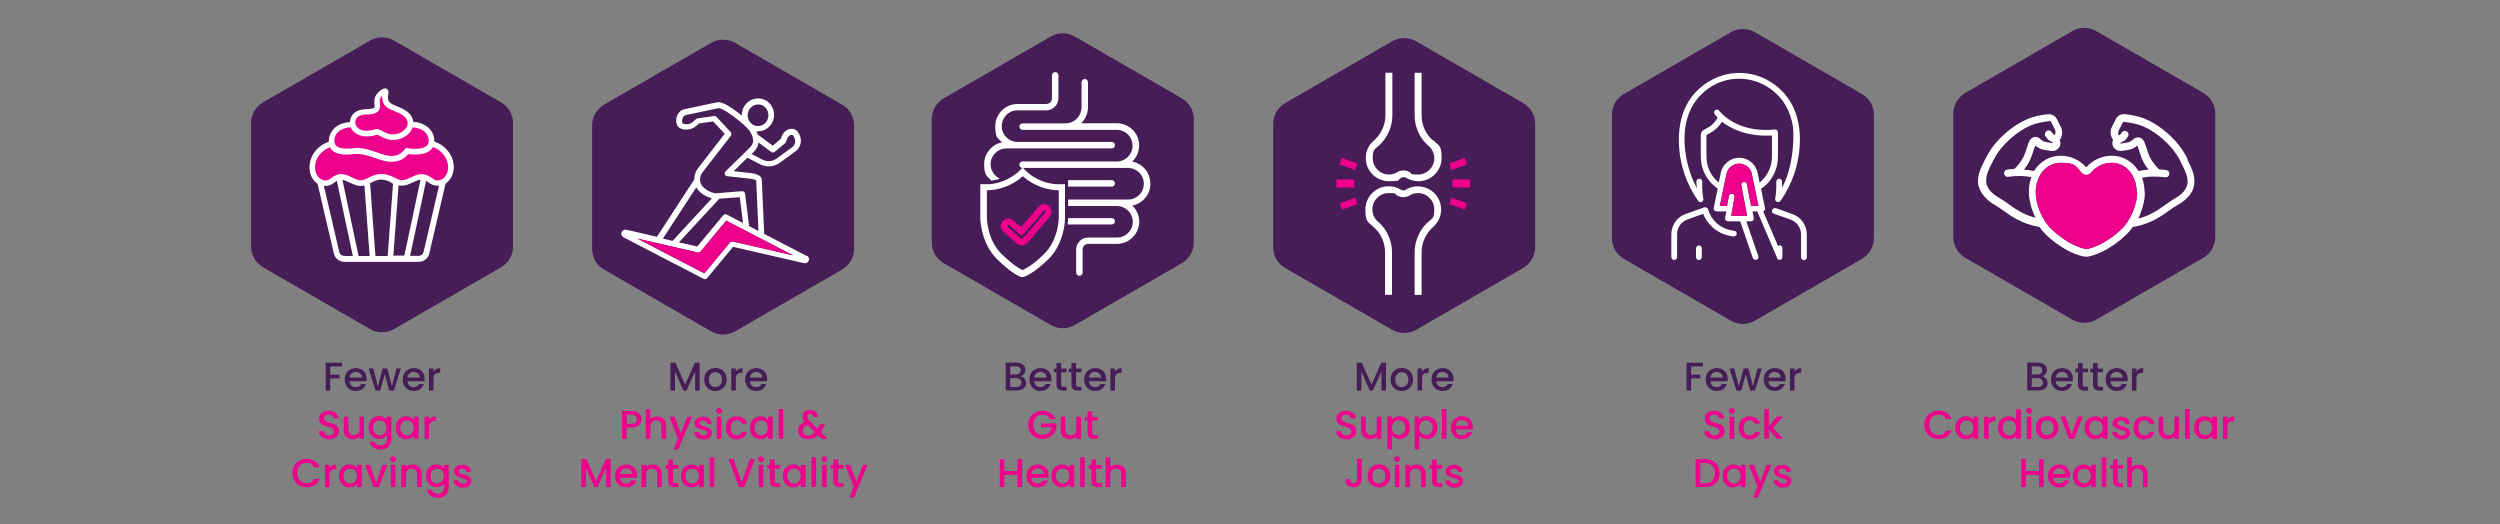 <svg viewBox="0 0 2087.1 437.7" version="1.1" xmlns="http://www.w3.org/2000/svg" id="Layer_1">
  
  <rect x="0" y="0" width="2087.1" height="437.7" fill="#808080" stroke="none"/>
  
  <defs>
    <style>
      .st0 {
        fill: #471d58;
      }

      .st1, .st2 {
        fill-rule: evenodd;
      }

      .st1, .st3 {
        fill: #fff;
      }

      .st2, .st4 {
        fill: #ec008c;
      }
    </style>
  </defs>
  <g>
    <path d="M1162.2,34.5l-89.2,51.5c-6.2,3.6-10.1,10.2-10.1,17.4v103c0,7.2,3.8,13.8,10.1,17.4l89.2,51.5c6.2,3.6,13.9,3.6,20.1,0l89.2-51.5c6.2-3.6,10.1-10.2,10.1-17.4v-103c0-7.2-3.8-13.8-10.1-17.4l-89.2-51.5c-3.1-1.8-6.6-2.7-10.1-2.7s-7,.9-10.1,2.7" class="st0"></path>
    <rect height="6.8" width="14.8" y="149.8" x="1212.5" class="st4"></rect>
    <polygon points="1209.8 170.4 1222.8 175.1 1224.8 169.7 1211.8 165 1209.8 170.4" class="st4"></polygon>
    <polygon points="1224.8 137.2 1222.8 131.8 1209.8 136.5 1211.7 142 1224.8 137.2" class="st4"></polygon>
    <rect height="6.8" width="14.9" y="149.8" x="1115.7" class="st4"></rect>
    <polygon points="1118.3 169.7 1120.3 175.1 1133.3 170.4 1131.3 165 1118.3 169.7" class="st4"></polygon>
    <polygon points="1118.3 137.2 1131.3 141.9 1133.3 136.5 1120.3 131.8 1118.3 137.2" class="st4"></polygon>
    <path d="M1183.8,155.5c-3.4,0-6.7.9-9.6,2.5-.3.2-.6.3-.8.5-1.1.6-2.5.6-3.7,0-.3-.2-.5-.3-.8-.5-2.9-1.7-6.2-2.5-9.6-2.5-10.7,0-19.4,8.7-19.4,19.3s2.1,10.2,5.9,13.9c.4.4.9.8,1.4,1.2,5.8,5.3,9.1,12.9,9.1,20.7v35.5h5.8v-35.5c0-9.5-4-18.6-11-25h-.2c-.4-.4-.7-.7-1-1-2.7-2.6-4.2-6.1-4.2-9.8,0-7.5,6.1-13.6,13.6-13.6s4.7.6,6.8,1.8c.2.1.4.2.6.4h.3c2.8,1.6,6.4,1.6,9.2.1h.3c.2-.3.4-.4.6-.5,2-1.2,4.4-1.8,6.7-1.8,7.5,0,13.6,6.1,13.6,13.6s-1.5,7.2-4.2,9.8c-.3.3-.7.6-1,.9h-.2c-7,6.6-11,15.7-11,25.2v35.5h5.8v-35.5c0-7.8,3.3-15.4,9.1-20.7.5-.4.9-.8,1.3-1.2,3.8-3.7,5.9-8.6,5.9-13.9,0-10.7-8.7-19.3-19.4-19.3Z" class="st3"></path>
    <path d="M1195.9,117c-5.8-5.3-9.1-12.9-9.1-20.7v-35.5h-5.8v35.5c0,9.5,4,18.6,11,25h.2c.4.4.7.7,1,1,2.7,2.6,4.2,6.1,4.2,9.8,0,7.5-6.1,13.6-13.6,13.6s-4.7-.6-6.7-1.8c-.2-.1-.4-.3-.6-.4h-.2c-2.8-1.6-6.4-1.6-9.2-.1h-.2c-.2.3-.4.4-.6.5-2,1.2-4.4,1.8-6.7,1.8-7.5,0-13.6-6.1-13.6-13.6s1.5-7.2,4.2-9.8c.3-.3.7-.6,1-.9h.2c7-6.6,11-15.7,11-25.2v-35.5h-5.8v35.5c0,7.8-3.3,15.4-9.1,20.7-.5.4-.9.8-1.4,1.2-3.8,3.7-5.9,8.6-5.9,13.9,0,10.7,8.7,19.3,19.4,19.3s6.7-.9,9.6-2.5c.3-.2.5-.3.8-.5,1.1-.5,2.5-.5,3.7,0,.3.2.5.3.8.5,2.9,1.6,6.2,2.5,9.6,2.5,10.7,0,19.4-8.7,19.4-19.3s-2.1-10.2-5.9-13.9c-.4-.4-.9-.8-1.3-1.2Z" class="st3"></path>
  </g>
  <g>
    <path d="M1445,26.9l-89.2,51.5c-6.2,3.6-10.1,10.2-10.1,17.4v103c0,7.2,3.8,13.8,10.1,17.4l89.2,51.5c6.2,3.6,13.9,3.6,20.1,0l89.2-51.5c6.2-3.6,10.1-10.2,10.1-17.4v-103c0-7.2-3.8-13.8-10.1-17.4l-89.2-51.5c-3.1-1.8-6.6-2.7-10.1-2.7s-7,.9-10.1,2.7" class="st0"></path>
    <g>
      <path d="M1420.6,168.6c1.1-.5,1.6-1.6,1.4-2.8-.2-1-1.2-6.3-.9-14.1,0-1.4-1-2.5-2.4-2.5-1.3-.1-2.4,1-2.5,2.3v.3c0,.1,0,.3,0,.5l.4,4.9c-13.5-25.9-10-48.5-9.6-51.1,2.3-15.1,9.8-26.6,22.1-34.1,6.8-4.1,14.7-6.3,22.8-6.3,8.1,0,16.1,2.3,23.1,6.5,12.2,7.4,19.6,18.9,21.9,34.1,0,.3,2.7,27.2-9,50.3l-.2-4.2s0-.6,0-.8c0-1.3-1.1-2.4-2.2-2.4s-.1,0-.2,0h0c-.6,0-1.2.3-1.7.8-.4.5-.7,1.1-.7,1.7.3,7.7-.7,13.1-.9,14.1-.2,1.1.3,2.3,1.4,2.7.3.1.6.2,1,.2.8,0,1.5-.4,2-1,21.4-30.1,15.5-62,15.4-62.3-2.5-16.6-10.8-29.2-24.4-37.5-7.6-4.6-16.3-7-25.3-7-9,0-17.8,2.5-25.5,7.2-13.5,8.2-21.7,20.8-24.2,37.3-.2,1.3-5.9,32.5,15.4,62.4.6.9,1.9,1.3,2.9.8Z" class="st3"></path>
      <path d="M1418.3,204.9c-1.3,0-2.4,1.1-2.4,2.4v7.4c0,1.3,1.1,2.4,2.4,2.4s2.4-1.1,2.4-2.4v-7.4c0-1.3-1.1-2.4-2.4-2.4Z" class="st3"></path>
      <path d="M1485.7,204.9c-.2,0-.4,0-.6.1l-.8.2-12.3-28.6.6-.4c.2-.1.3-.3.4-.4.5-.6.6-1.3.5-2l-3.3-16.1.5-.4c6.4-4.5,10.9-11.1,12.7-18.7.6-2.5.9-5.1.9-7.6v-20.5c0-.7-.3-1.3-.8-1.8-.4-.4-1-.6-1.6-.6s-.2,0-.2,0c-2.6.3-5.1.4-7.6.4-26.8,0-38.6-15.7-38.7-15.9-.7-1.1-2.3-1.4-3.4-.7-.5.4-.9.9-1,1.5-.1.6,0,1.3.4,1.8.5.8,1.2,1.7,2.1,2.6l.5.5-.4.6c-2.9,4.7-5.5,6.6-11.3,9.6-1.5.8-2.4,2.4-2.4,4.4v17.9c0,2.6.3,5.1.9,7.6,1.8,7.5,6.3,14.1,12.7,18.7l.5.4-3.3,16.1c-.1.7,0,1.5.5,2,.5.6,1.2.9,1.9.9h8.1l-1,5.4c-.1.7,0,1.4.5,2,.5.6,1.1.9,1.9.9h10.2l10.5,30.5c.4,1.2,1.8,1.9,3.1,1.5.6-.2,1.1-.6,1.4-1.2.3-.6.3-1.2.1-1.8l-10-29h3.8c.7,0,1.4-.3,1.9-.9.5-.6.6-1.3.5-2l-1-5.4h3.9l16.7,39c0,.1.1.3.2.4h0c0,.2.1.3.2.3h0c0,.2.2.2.2.3h.1c.1.2.2.2.4.3h.1c0,0,.2.1.3.1h.1c.1,0,.3,0,.4,0s.3,0,.5,0c.3,0,.6-.2.9-.4h0c.1-.1.2-.2.3-.3h0c0,0,.2-.3.2-.3l.2-.4v-.3c.1-.1.2-.2.2-.3v-7.8c0-1.3-1-2.4-2.4-2.4ZM1455.7,151.8c-.6.1-1.2.5-1.6,1-.4.5-.5,1.2-.4,1.8l4.8,25.5h-13.2l2.8-15.6c.2-1.3-.6-2.6-2-2.8-1.3-.2-2.6.7-2.8,2l-1.5,8.2h-6l5.5-26.6c1-5,5.5-8.7,10.6-8.7s9.6,3.6,10.6,8.6l5.5,26.6h-6.2l-3.4-18.1c-.2-1.1-1.2-2-2.4-2s-.3,0-.4,0ZM1452,131.7c-7.4,0-13.9,5.3-15.4,12.5l-1.7,8.2-1.2-1.1c-4.1-3.7-7.1-8.6-8.3-13.9-.5-2.1-.8-4.3-.8-6.5v-18.1s.5-.3.5-.3c5.3-2.8,8.6-5.1,11.9-10.1l.5-.8.8.6c5.5,4.1,17.4,11,35.7,11s2.9,0,4.3-.1h1c0,0,0,17.8,0,17.8,0,2.2-.3,4.4-.8,6.5-1.3,5.4-4.2,10.2-8.3,13.9l-1.2,1.1-1.7-8.2c-1.5-7.3-8-12.5-15.4-12.5Z" class="st3"></path>
      <path d="M1495.8,178.5l-13.2-4.7c-1.2-.4-2.7.3-3.1,1.5-.2.6-.2,1.3,0,1.9.3.6.8,1,1.4,1.2l13.3,4.7c5.6,1.7,9.4,6.8,9.4,12.7v19c0,1.3,1.1,2.4,2.4,2.4s2.4-1.1,2.4-2.4v-19c0-8-5.1-15-12.7-17.3Z" class="st3"></path>
      <path d="M1448,192.7c-17.8-2-21.8-17.1-22-17.8-.2-.7-.6-1.2-1.2-1.6-.6-.3-1.3-.4-2-.2l-14.6,5.2c-7.7,2.3-12.9,9.3-12.9,17.3v19c0,1.3,1.1,2.4,2.4,2.4s2.4-1.1,2.4-2.4v-19c0-5.9,3.8-11,9.5-12.7l12.3-4.4.3.8c1.6,3.8,8.1,16.2,25,18.1,1.3.1,2.5-.8,2.7-2.1.1-1.3-.8-2.5-2.1-2.7Z" class="st3"></path>
    </g>
    <path d="M1455.7,151.8c-.6.1-1.2.5-1.6,1-.4.5-.5,1.2-.4,1.8l4.8,25.5h-13.2l2.8-15.6c.2-1.3-.6-2.6-2-2.8-1.3-.2-2.6.7-2.8,2l-1.5,8.2h-6l5.5-26.6c1-5,5.5-8.7,10.6-8.7s9.6,3.6,10.6,8.6l5.5,26.6h-6.2l-3.4-18.1c-.2-1.1-1.2-2-2.4-2s-.3,0-.4,0Z" class="st4"></path>
  </g>
  <g>
    <path d="M877.2,30.5l-89.2,51.5c-6.2,3.6-10.1,10.2-10.1,17.4v103c0,7.2,3.8,13.8,10.1,17.4l89.2,51.5c6.2,3.6,13.9,3.6,20.1,0l89.2-51.5c6.2-3.6,10.1-10.2,10.1-17.4v-103c0-7.2-3.8-13.8-10.1-17.4l-89.2-51.5c-3.1-1.8-6.6-2.7-10.1-2.7s-7,.9-10.1,2.7" class="st0"></path>
    <g>
      <path d="M930.8,153.1c0-1.5-1.2-2.7-2.7-2.7h-36.4v5.4h36.4c1.5,0,2.7-1.2,2.7-2.7Z" class="st3"></path>
      <path d="M827.6,150.8h.4c1.5-.3,3.1-.6,4.6-1l2-.5-1.7-1.2c-3.7-2.5-5.9-6.6-5.9-11,0-7.3,5.9-13.2,13.2-13.2h87.9c1.5,0,2.7-1.2,2.7-2.7s-1.2-2.7-2.7-2.7h-78.6c-7.3,0-13.2-5.9-13.2-13.2s5.9-13.2,13.2-13.2h24c5.5,0,10.1-4.5,10.1-10v-19.2c0-1.5-1.2-2.7-2.7-2.7s-2.7,1.2-2.7,2.7v19.2c0,2.6-2.1,4.7-4.7,4.7h-24c-10.2,0-18.6,8.3-18.6,18.5s2.2,10,5.8,13.5c-8.6,1.6-15.1,9.3-15.1,18.2s2,9.8,5.6,13.3l.3.3Z" class="st3"></path>
      <path d="M960.3,153.1c0-9-6.5-16.6-15.1-18.2,3.7-3.5,5.8-8.4,5.8-13.5,0-10.2-8.3-18.5-18.6-18.5h-29.8c3.6-3.5,5.7-8.4,5.7-13.4v-20.8c0-1.5-1.2-2.7-2.7-2.7s-2.7,1.2-2.7,2.7v20.8c0,7.4-6,13.5-13.5,13.5h-35.7c-1.5,0-2.7,1.2-2.7,2.7s1.2,2.7,2.7,2.7h78.6c7.3,0,13.2,5.9,13.2,13.2s-5.9,13.2-13.2,13.2h-78.6c-1.5,0-2.7,1.2-2.7,2.7s1.1,2.6,2.5,2.7l-1.7,1.7c-9.5,9.4-20.5,11.5-26.1,11.9h-7.3v28.5c0,.2,0,5.3,1.8,11.9,1,3.9,2.4,7.6,4.1,11,2.2,4.3,4.9,8,8.1,11.2,13.4,13.1,19.7,14.8,20.4,14.9h.6c0,.1.6,0,.6,0,.2,0,2.2-.5,5.8-2.6,4.6-2.7,9.7-6.8,15.4-12.3,3.2-3.1,6-6.9,8.1-11.2,1.7-3.4,3.1-7.1,4.1-11,1.7-6.7,1.7-11.7,1.7-11.9v-28.5s-7.2,0-7.2,0c-5.7-.4-16.7-2.4-26.2-11.9l-1.7-1.7h87.7c7.3,0,13.2,5.9,13.2,13.2s-5.9,13.2-13.2,13.2h-50v5.4s40.8,0,40.8,0c7,0,12.9,5.7,13.2,12.6,0,.2,0,.3,0,.5,0,7.3-5.9,13.2-13.2,13.2h-24c-5.5,0-10.1,4.5-10.1,10v19.2c0,1.5,1.2,2.7,2.7,2.7s2.7-1.2,2.7-2.7v-19.2c0-2.6,2.1-4.7,4.7-4.7h24c9.9,0,18.2-8,18.6-17.9,0-.2,0-.4,0-.6,0-5.1-2.2-10-5.8-13.5,8.6-1.6,15.1-9.3,15.1-18.2ZM826.1,158.8c6-.4,17.5-2.4,27.8-11.7,10.3,9.2,21.8,11.3,27.8,11.7h2.2s0,23.1,0,23.1c0,0,0,4.7-1.6,10.7-.9,3.5-2.2,6.9-3.7,9.9-1.9,3.7-4.3,7-7.1,9.7-6.4,6.3-11.2,9.6-14,11.3-1.9,1.1-3.2,1.7-3.9,2-.6-.3-1.9-.9-3.6-2-2.7-1.7-7.2-5.1-13.7-11.3-2.8-2.7-5.2-6-7.1-9.7-1.6-3-2.8-6.3-3.7-9.9-1.6-6-1.6-10.7-1.6-10.7v-23.1s2.2,0,2.2,0Z" class="st3"></path>
      <path d="M930.8,184.8c0-1.5-1.2-2.7-2.7-2.7h-36.4v.9c0,.7-.1,1.9-.3,3.4v1c-.1,0,36.7,0,36.7,0,1.5,0,2.7-1.2,2.7-2.7Z" class="st3"></path>
    </g>
    <path d="M837.8,193.5l10.7,9.6c1.2,1.1,2.8,1.7,4.4,1.7s.3,0,.4,0c1.8-.1,3.5-.9,4.6-2.3l18.6-21.7c1.1-1.3,1.6-2.9,1.5-4.6-.1-1.7-.9-3.2-2.2-4.3-2.6-2.2-6.6-1.9-8.8.7l-14.7,17.1-6.3-5.6c-2.6-2.3-6.6-2.1-8.9.5-1.1,1.2-1.7,2.9-1.6,4.5,0,1.7.8,3.2,2.1,4.3ZM872.6,175.9c.2.2.3.4.3.6,0,.3,0,.5-.2.7l-18.6,21.7c-.2.3-.6.5-1,.5-.4,0-.7,0-1-.3l-10.7-9.6c-.4-.4-.4-1,0-1.4.2-.2.5-.3.7-.3s.5,0,.6.2l8.3,7.4c.5.5,1.2.7,2,.7.7,0,1.4-.4,1.8-.9l16.5-19.2c.3-.4,1-.5,1.4-.1Z" class="st4"></path>
  </g>
  <g>
    <path d="M593.6,35.8l-89.2,51.5c-6.2,3.6-10.1,10.2-10.1,17.4v103c0,7.2,3.8,13.8,10.1,17.4l89.2,51.5c6.2,3.6,13.9,3.6,20.1,0l89.2-51.5c6.2-3.6,10.1-10.2,10.1-17.4v-103c0-7.2-3.8-13.8-10.1-17.4l-89.2-51.5c-3.1-1.8-6.6-2.7-10.1-2.7s-7,.9-10.1,2.7" class="st0"></path>
    <path d="M673.7,213.8l-35.7-18.5-2-45.2c-.1-3.1-3.5-5-10-5.7l-13.5-1.5,11.4-11.2,10.6,5.4c5.6,2.9,11.8,2.3,16.9-1.5l12.9-9.4c3.5-2.6,5.1-7.4,3.9-11.7-3-10.6-13.1-8-15.9,0l-.5,1.5-6.7,5.6-12.5-9.3c-.3-.9-.7-1.8-1.1-2.7,7.7.7,14.4-5.3,14.7-13.2.3-7.5-5.3-14-12.9-14.2-7.8-.3-14.2,6.3-14,14.3-1.4-1.1-2.8-2.2-4.2-3.3-11.8-8.8-15.2-8-16.4-7.8l-27.4,5.8c-5.4,1.1-8.2,8-6.1,13.1,1.6,4,7.9,4.8,12.7,2.9,2.8-1,5.5-4.1,5.8-4.2l11.7-1.6,9.6,10.3-22.5,29.1c-2,2.6-3,5.9-2.9,9.1l-31.2,47.8-25.5-5.9c-1.7-.4-3.4.5-4,2.1-.6,1.6.1,3.4,1.6,4.2l66.9,34.7c1,.5,2.2.3,2.9-.6l21.7-26.1,59.2,13.6c1.7.4,3.4-.5,4-2.1.6-1.6-.1-3.4-1.6-4.2ZM633.3,119l10.5,7.8c.9.7,2.1.6,2.9,0l8.7-7.2c.3-.3.6-.6.7-1l.7-2.1c.9-2.5,2.8-4,4.1-3.9,1.6,0,2.4,2.5,2.7,3.6.7,2.5-.2,5.2-2.1,6.6l-12.9,9.4c-3.7,2.7-8,3.1-12,1.1l-9.2-4.7,2-1.9c2.3-2.3,3.5-4.8,3.8-7.4ZM633.2,87.2c4.7,0,8.5,4.4,8.3,9.3-.3,7.9-9.6,11.7-14.9,6-1.7-1.8-2.5-4.1-2.4-6.6.2-4.9,4.1-8.8,9-8.7ZM586.3,144.1l23.8-30.7c.7-.9.7-2.2-.1-3.1l-11.8-12.7c-.5-.6-1.3-.8-2.1-.7l-13.3,1.8c-2.1.3-4,3.5-6.4,4.4-3.4,1.3-6.4.3-6.6-.3-1-2.5.3-6.2,2.7-6.7l27.4-5.8s2.7-.4,12.6,7c5.8,4.3,11.1,9.1,12.6,11.1,1.6,2.1,6.6,9.2,1.1,14.6l-20.5,20.1c-1.4,1.4-.6,3.8,1.4,4l18.5,2c3.6.4,5.3,1.1,5.7,1.5l1.9,42.2-7.8-4-3.4-27.1c-.2-1.3-1.3-2.2-2.5-2.1l-22.5,1.8c-4.5-1-7.9-2.9-10.4-5.7-2.8-3.2-2.9-8.2-.2-11.6ZM620.2,186.1l-13.5-7c-1-.5-2.2-.3-2.9.6l-21.7,26.1-15.3-3.5,33.7-36.4,17.1-1.3,2.7,21.6ZM581.3,156.4c2.4,4.5,7.7,7.7,13,9.2l-32.8,35.5-8.1-1.9,27.9-42.8ZM611.8,201.6c-.9-.2-1.8.1-2.4.8l-21.4,25.8-55.9-29,50.4,11.6c.9.2,1.8-.1,2.4-.8l21.4-25.8,55.8,29-50.4-11.6Z" class="st1"></path>
    <path d="M611.8,201.6c-.9-.2-1.8.1-2.4.8l-21.4,25.8-55.9-29,50.4,11.6c.9.2,1.8-.1,2.4-.8l21.4-25.8,55.8,29-50.4-11.6Z" class="st2"></path>
  </g>
  <g>
    <path d="M1730,26l-89.2,51.5c-6.2,3.6-10.1,10.2-10.1,17.4v103c0,7.2,3.8,13.8,10.1,17.4l89.2,51.5c6.2,3.6,13.9,3.6,20.1,0l89.2-51.5c6.2-3.6,10.1-10.2,10.1-17.4v-103c0-7.2-3.8-13.8-10.1-17.4l-89.2-51.5c-3.1-1.8-6.6-2.7-10.1-2.7s-7,.9-10.1,2.7" class="st0"></path>
    <path d="M1826.4,133.1l-.9.4h0l.9-.4-1-2c-7.5-14.9-22.7-26.8-33.7-31.5-6.4-2.8-12.8-3.7-17.6-4.3-.8,0-1.6,0-2.4.1-.8.2-1.6.4-2.3.8-.7.4-1.3.9-1.9,1.5-.6.6-1,1.3-1.3,2-.9,1.9-1.9,4-3,6-.5.9-.8,1.9-1,2.9-.2,1-.2,2.1-.1,3.1.1,1,.4,2,.8,3,.3.7.7,1.4,1.2,2.1-.2.4-.3.7-.4,1.1-.1.6-.2,1.2-.2,1.8,0,.6.1,1.2.3,1.8.2.6.5,1.1.8,1.6.4.5.8,1,1.3,1.4.5.4,1,.7,1.6,1,.6.2,1.2.4,1.8.5.6,0,1.2,0,1.8,0l5.4-.8c2.7-.4,5.2-1.5,7.3-3.3l.5-.4c.6,1.2,1.1,3,1.7,4.8.8,2.6,1.7,5.5,3,8.1,1.3,2.6,2.9,5,4.7,7.2-2.8.2-5.7.6-8.4,1.2-.8-1.2-1.6-2.4-2.5-3.5-1.2-1.5-2.6-2.8-4.1-3.9-1.5-1.2-3.1-2.1-4.8-3-1.7-.8-3.5-1.4-5.4-1.8-1.8-.4-3.6-.6-5.5-.6-8.1,0-15.8,3.5-21.3,9.7-5.5-6.2-13.2-9.7-21.2-9.7-1.9,0-3.8.2-5.6.6-1.8.4-3.6,1-5.4,1.8-1.7.8-3.3,1.8-4.8,3-1.5,1.2-2.9,2.5-4.1,3.9-.9,1.1-1.8,2.3-2.5,3.5-2.8-.6-5.6-1-8.4-1.2,1.8-2.2,3.4-4.6,4.7-7.2,1.3-2.7,2.3-5.6,3.1-8.2.5-1.7,1.1-3.5,1.7-4.7l.5.4c2.1,1.8,4.6,2.9,7.4,3.3l5.4.8c.6,0,1.2.1,1.8,0,.6,0,1.2-.2,1.8-.5.6-.2,1.1-.6,1.6-1,.5-.4.9-.9,1.3-1.3.4-.5.6-1.1.8-1.6.2-.6.3-1.2.3-1.8,0-.6,0-1.2-.2-1.8,0-.4-.2-.7-.4-1.1.5-.6.9-1.3,1.2-2.1.4-.9.7-1.9.8-3,.1-1,0-2.1-.1-3.1-.2-1-.5-2-1-2.9-1-1.9-2.1-4-3-6-.3-.7-.8-1.4-1.3-2-.6-.6-1.2-1.1-1.9-1.5-.7-.4-1.5-.7-2.3-.8-.8-.2-1.6-.2-2.4-.1-4.8.5-11.2,1.5-17.6,4.3-11,4.7-26.2,16.6-33.6,31.5-.2.4-.5.9-.7,1.3l-.4.7c-3.1,6.2-5.9,11.6-5.9,18.3s5.1,14.8,15,20.2c1.6.9,3.4,2.2,5.6,3.7h.1c6.4,4.7,16.1,11.7,30.7,14.1,1.7,2.5,3.7,4.8,5.9,6.9,14.2,13.2,26.3,16.8,30.9,17.7.7.1,1.4.2,2.1.2s1.4,0,2.1-.2c4.6-.9,16.7-4.5,30.9-17.7,2.2-2.1,4.2-4.4,5.9-6.9,14.6-2.3,24.3-9.3,30.8-14,2.2-1.6,4.1-2.9,5.7-3.8,10-5.4,15-12.2,15-20.2,0-6.7-2.7-12-5.9-18.3ZM1790.4,160.8c0-4.3-.7-8.5-2.1-12.5,5.8-1.1,12.3-1.2,19.2-.3.4,0,.8,0,1.2,0,.4-.1.8-.3,1.1-.5.3-.2.6-.5.8-.9.2-.3.3-.7.4-1.1,0-.4,0-.8,0-1.2-.1-.4-.3-.8-.5-1.1-.2-.3-.5-.6-.9-.8-.3-.2-.7-.3-1.1-.4-2-.3-4-.5-6-.6-1.4-1.3-5.1-5.1-7.6-10-1.1-2.2-1.9-4.8-2.7-7.2-.9-2.9-1.7-5.4-2.9-7.2-.2-.3-.4-.6-.7-.8-.3-.2-.5-.5-.9-.7-.3-.2-.7-.4-1-.5-.4-.1-.7-.2-1.1-.3-.4,0-.8,0-1.1,0-.4,0-.7,0-1.1.2-.4.1-.7.2-1,.4-.3.2-.6.4-.9.6l-1.3,1.1c-1.3,1-2.7,1.7-4.3,2l-5.5.8c0,0-.1,0-.1,0,0,0-.1,0-.1,0,0,0,0,0-.1-.1,0,0,0,0,0-.1,0,0,0-.1,0-.1,0,0,0-.1,0-.2,0,0,0,0,0-.1,0,0,0,0,.1,0l2.9-1.5c.9-.4,1.6-1.1,2.1-1.9l1.2-1.8c.2-.3.4-.7.5-1.1,0-.4,0-.8,0-1.2,0-.4-.2-.8-.5-1.1-.2-.3-.5-.6-.9-.8-.3-.2-.7-.4-1.1-.5-.4,0-.8,0-1.2,0-.4,0-.8.2-1.1.5-.3.2-.6.5-.9.9l-1.1,1.7-1.2.6c0-.1-.2-.3-.2-.4-.2-.4-.3-.8-.3-1.2,0-.4,0-.8,0-1.2,0-.4.2-.8.4-1.2,1.1-2,2.2-4.2,3.1-6.3,0-.2.2-.3.3-.4.1-.1.2-.2.4-.3.1,0,.3-.1.5-.2.2,0,.3,0,.5,0,4.4.5,10.2,1.4,15.9,3.8,10,4.3,23.8,15.1,30.6,28.6.3.7.7,1.4,1,2v.2c2.8,5.4,5.2,10.1,5.2,15.3,0,5.5-4,10.5-11.8,14.7l-.5.3h0c-1.9,1.1-3.9,2.6-5.9,4-5.7,4.1-12.7,9.2-23,11.8,3.4-7.1,5.5-15.1,5.5-21.4ZM1784.2,160.8c0,8.8-4.8,22.7-13.6,30.9h0c-13,12.1-23.8,15.3-27.9,16.1-.6.1-1.1.1-1.7,0-4-.8-14.9-4-27.9-16.1-8.8-8.2-13.6-22.1-13.6-30.9,0-14.4,8.9-24.9,21.1-24.9s12.7,3,17,8.2c.3.3.5.6.8.8.3.2.6.5,1,.6.4.2.7.3,1.1.4.8.2,1.6.2,2.3,0,.4,0,.8-.2,1.1-.4.4-.2.7-.4,1-.6.3-.2.6-.5.8-.8,4.4-5.2,10.6-8.2,17-8.2,12.2,0,21.1,10.5,21.1,24.9ZM1715.1,112.6l-1.1-.6-1.1-1.7c-.2-.3-.5-.6-.9-.9-.3-.2-.7-.4-1.1-.5-.4,0-.8,0-1.2,0-.4,0-.8.2-1.1.5-.3.2-.6.5-.9.9-.2.3-.4.7-.5,1.1,0,.4,0,.8,0,1.2,0,.4.2.8.5,1.1l1.2,1.8c.5.8,1.3,1.5,2.1,1.9l2.9,1.5s0,0,.1,0c0,0,0,0,0,.1,0,0,0,0,0,.1,0,0,0,.1,0,.1,0,0,0,0,0,.1,0,0,0,0-.1.1,0,0,0,0-.1,0,0,0,0,0-.1,0l-5.4-.8c-1.6-.3-3.1-.9-4.3-2l-1.3-1.1c-.3-.2-.6-.4-.9-.6-.3-.2-.7-.3-1-.4-.3,0-.7-.2-1.1-.2-.4,0-.7,0-1.1,0-.4,0-.7.1-1.1.3-.3.1-.7.3-1,.5-.3.2-.6.4-.9.7-.3.3-.5.5-.7.8-1.2,1.8-2,4.3-2.9,7.2-.8,2.5-1.6,5-2.7,7.2-2.4,4.7-5.9,8.4-7.6,10-2.1.1-4,.3-6,.6-.4,0-.8.2-1.1.4-.4.2-.7.5-.9.8-.2.3-.4.7-.5,1.1-.1.4-.1.8,0,1.2,0,.4.2.8.4,1.1.2.4.5.7.8.9.3.2.7.4,1.1.5.4.1.8.1,1.2,0,6.9-1,13.4-.9,19.2.3-1.4,4-2.2,8.2-2.1,12.5,0,6.3,2.1,14.3,5.5,21.4-10.3-2.6-17.3-7.7-23-11.8-2.3-1.6-4.4-3.2-6.4-4.3-7.8-4.3-11.8-9.2-11.8-14.7s2.4-10,5.2-15.5l1-2c6.8-13.5,20.6-24.3,30.6-28.6,5.7-2.4,11.5-3.3,15.9-3.8.2,0,.3,0,.5,0,.2,0,.3,0,.5.2.2,0,.3.2.4.3.1.1.2.3.3.4,1,2.1,2.1,4.3,3.1,6.3.2.4.3.8.4,1.2,0,.4,0,.8,0,1.2,0,.4-.2.8-.3,1.2,0,.2-.2.3-.2.4Z" class="st3"></path>
    <path d="M1784.2,160.8c0,8.8-4.8,22.7-13.6,30.9h0c-13,12.1-23.8,15.3-27.9,16.1-.6.1-1.1.1-1.7,0-4-.8-14.9-4-27.9-16.1-8.8-8.2-13.6-22.1-13.6-30.9,0-14.4,8.9-24.9,21.1-24.9s12.7,3,17,8.2c.3.3.5.6.8.8.3.2.6.5,1,.6.4.2.7.3,1.1.4.8.2,1.6.2,2.3,0,.4,0,.8-.2,1.1-.4.4-.2.7-.4,1-.6.3-.2.6-.5.8-.8,4.4-5.2,10.6-8.2,17-8.2,12.2,0,21.1,10.5,21.1,24.9Z" class="st4"></path>
  </g>
  <g>
    <path d="M308.9,33.9l-89.2,51.5c-6.2,3.6-10.1,10.2-10.1,17.4v103c0,7.2,3.8,13.8,10.1,17.4l89.2,51.5c6.2,3.6,13.9,3.6,20.1,0l89.2-51.5c6.2-3.6,10.1-10.2,10.1-17.4v-103c0-7.2-3.8-13.8-10.1-17.4l-89.2-51.5c-3.1-1.8-6.6-2.7-10.1-2.7s-7,.9-10.1,2.7" class="st0"></path>
    <path d="M345,101.7c9,.5,17.7,6.2,17.6,16.2,0,.2,0,.3.3.4,4.4,1.5,8,4,10.8,7.4,3.2,3.9,4.9,8.3,5.1,13.3.2,5.5-2.1,10.9-6.6,14.2-.1.1-.2.2-.3.4-4.3,18.3-8.6,36.6-12.8,55-.2.9-.4,1.8-.6,2.7-.8,3.6-3.4,6.3-7.1,7.1-.7.1-1.9.2-3.4.2-19.6,0-39.7,0-60.2,0-.5,0-1,0-1.5-.1-3.9-.6-6.7-3.2-7.6-7-4.5-19.4-9-38.7-13.5-57.7,0-.2-.2-.4-.3-.5-2.9-2.1-4.8-4.9-5.8-8.4-.6-2.1-.8-4.3-.7-6.4.3-4.5,1.8-8.5,4.5-11.9,3-3.9,6.8-6.6,11.4-8.2.2,0,.2-.2.2-.3-.1-7.6,5.2-13.4,12.3-15.3,1.3-.3,2.4-.6,3.4-.7.6,0,1.2-.1,1.8-.2,0,0,.1,0,.2,0s0,0,0-.2c.2-3.2,1.6-6.1,4.3-8,2.3-1.7,5.5-2.4,8.4-2.5,1.4,0,2.7-.2,4.1-.3,1.1,0,3.1-.4,3.6-1.3.2-.4.3-.9.2-1.4-.2-1-.3-2-.3-2.9-.2-2.9.8-5.5,2.7-7.6,1.5-1.7,3.1-2.8,4.9-3.6,1.2-.5,2.6-.3,3.5.6.7.8.9,1.8.7,3-.6,3.4-1,6.6,2.2,8.7.7.5,1.4.8,2.1,1.1,3.6,1.6,7.3,2.9,10.5,5.1,3.3,2.2,5.5,5.2,5.9,9.2,0,0,0,.1.1.1h0ZM310.4,152.2c-.5.2-.9.4-1.4.7,0,0,0,.1,0,.2.4,5.5.8,11.1,1.2,16.8,1.1,15.2,2.2,29.7,3.2,43.6,0,0,0,.1,0,.2,0,0,.1,0,.2,0h9.7c0,0,.2,0,.3-.1s.1-.1.1-.3l4.4-59.6c0,0,0-.1,0-.2-.1-.2-.3-.3-.5-.4-1.3-.9-2.4-1.5-3.4-1.9-1.4-.6-2.9-1-4.6-1.2-3.1-.5-6.4.8-9.1,2.2h0ZM339.9,202.5c3.6-17.1,7.3-34.5,11.1-52.2,0-.1,0-.2-.1-.2-.3,0-.5,0-.8,0-1.3.4-2.4.8-3.3,1.2-2.1,1-4,1.8-5.7,2.5-2.7,1.1-5.4,1.6-8.2.9,0,0-.2,0-.2,0,0,.1,0,.2,0,.4-1.1,14.4-2,27-2.8,37.9-.5,6.9-1,13.7-1.5,20.2,0,0,0,.1,0,.2,0,0,.1,0,.2,0h8.7c0,0,.2,0,.2,0,0,0,.1-.1.1-.2.8-3.7,1.5-7.4,2.3-10.9h0ZM288.3,150.8c-.6-.3-1.3-.5-2-.6,0,0-.1,0-.2,0s0,.1,0,.2c0,.3,0,.5,0,.8,4.5,21,8.9,41.7,13.2,62.3,0,0,0,.2.1.2s.1,0,.2,0h8.7c.2,0,.3-.1.3-.3-.3-3.5-.5-7.3-.9-11.6-1.2-16.2-2.4-31.6-3.4-46,0-.3,0-.5,0-.7,0-.2-.1-.3-.3-.2-2,.5-4,.5-5.9,0-3.2-.9-6.4-2.7-9.7-4h0ZM278.3,153c-2.4,1.7-4.9,2.6-7.8,2.1,0,0,0,0,0,0,0,.1,0,.3,0,.5,4.2,18.1,8.5,36.3,12.7,54.6.4,1.7,1.3,2.7,2.7,3.2.6.2,1.7.3,3,.3,1.8,0,3.6,0,5.4,0,0,0,.2,0,.2-.1s0-.2,0-.2l-13.2-62.1c0,0,0-.1-.2-.1-.2,0-.3,0-.5.2-.8.5-1.6,1.1-2.4,1.6h0ZM356,151.2s0,0-.2,0,0,0-.1.1c0,.2-.2.5-.2.7-4.4,20.4-8.7,40.9-13.1,61.4,0,0,0,.2,0,.2s.1,0,.2,0h6.7c1.6,0,2.9-.6,3.8-1.9.2-.4.5-1.2.8-2.6,4.2-17.9,8.4-35.9,12.6-53.9,0-.2,0-.2-.2-.2-.5,0-.9,0-1.5,0-2.5,0-4.6-1-6.6-2.4-.7-.5-1.5-1.1-2.3-1.6h0Z" class="st3"></path>
    <path d="M329.9,112.1c1.8-.3,3.4-.8,5-1.7,4-2.2,7-6.4,4.5-10.9-1.1-2-3.3-3.4-5.2-4.5-2.8-1.5-5.9-2.5-8.7-3.9-3.2-1.6-5.7-4.2-6.3-7.8-.2-1-.2-1.9-.2-2.8,0-.5,0-.5-.4-.2-.3.4-.7.9-1,1.4-.5.8-.6,1.8-.6,2.8.2,2,.6,4,0,6-.9,3.3-4,4.4-7.1,4.8-1.3.2-2.8.3-4.4.3-1.8,0-3.3.3-4.6.8-2.6.9-4.4,3.2-4.3,6,.2,3.4,3,5.7,6.2,6.4,3.7.8,7.5.1,11-1,.5-.2,1.2-.2,1.7,0,.9.2,1.9.6,3,1.2,1.3.7,2.6,1.4,4,2,2.3,1.1,4.8,1.4,7.3,1h0Z" class="st4"></path>
    <path d="M344.4,106.5c-2,5.7-7.9,9.4-13.7,10.2-.5,0-1,0-1.6.1-.4,0-.8,0-1.1,0-2.8,0-5.5-.6-8-1.9-1.3-.6-2.6-1.3-4-2-.3-.2-.6-.3-1-.3-.7-.1-1.4.2-2.1.4-3.1.8-6,1-8.8.8-4-.4-8.2-2.3-10.4-5.8-.3-.5-.6-1-.8-1.6,0,0-.1-.1-.2-.1-3.3.2-6.6,1-9.3,2.9-2.2,1.6-3.9,4.1-4.2,6.8-.5,4,.9,6.4,4.8,7.4,1.2.3,2.4.5,3.7.6,1.9,0,3.5,0,4.9,0,.8,0,1.7-.2,2.6-.3,2-.3,4-.3,6.1,0,3.6.4,7,1.3,10.4,2.5,2.6.9,5.3,1.8,8,2.7,2.3.8,4.5,1.2,6.6,1.3,4.8.2,8.7-1.7,11.5-5.5.7-1,1.7-1.4,2.9-1.1,1,.3,2,.5,2.9.6,1.3.1,2.8.1,4.5,0,2.3,0,4.8-.6,6.9-1.6,2-1.1,3-2.8,2.9-5.1,0-5.6-4.3-9.2-9.4-10.5-1.2-.3-2.6-.6-4-.7,0,0-.1,0-.2.1h0Z" class="st4"></path>
    <path d="M358.3,126.2c-1.2.8-2.7,1.5-4.3,1.9-1.4.4-3,.7-4.5.8-.7,0-1.4.1-2.1.1-1.5,0-3,0-4.6-.1-.6,0-1.2-.2-1.8-.3-.2,0-.3,0-.4.2-3.1,4-8,6.2-13.1,6.3-1.9,0-3.7-.1-5.4-.5-1.4-.3-2.8-.6-3.9-1-2.3-.7-4.9-1.6-7.7-2.5-1.8-.6-3.7-1.2-5.7-1.7-3.4-.8-6.7-1.1-10.1-.7-1.2.2-2.1.2-2.7.3-5.7.2-13.5,0-16.4-6,0,0,0,0-.1,0s0,0-.1,0c-4.7,1.7-8.8,5.4-10.9,9.9-1.3,2.8-1.7,5.7-1.3,8.8.4,3.4,2.3,6.9,5.6,8.3,1.5.6,2.9.8,4.4.5.8-.2,1.5-.6,2.2-1.1,3.4-2.6,7.1-4.7,11.5-3.9,1.4.3,2.7.7,4,1.2,1.5.7,3.2,1.4,5,2.3.9.4,1.9.8,2.8,1.1,2.3.7,4.5.4,6.8-.7,1.5-.7,2.8-1.4,4.2-2,2.8-1.3,6.1-2.4,9.2-2.2,4.5.2,8.7,2.1,12.7,4.2,2.3,1.2,4.8,1.3,7.4.4.7-.3,1.3-.5,1.8-.7,1.7-.8,3.4-1.6,5.1-2.3,2.3-1,4.9-1.7,7.4-1.4,3.1.4,5.9,2.1,8.4,4,1.2.9,2.5,1.3,4,1.2,2.3-.2,4.2-1.1,5.7-3,2.3-2.7,3.1-6.5,2.6-10-1-6.9-5.8-12.2-12.3-14.8-.1,0-.2,0-.3,0-.8,1.4-1.6,2.4-3,3.3h0Z" class="st4"></path>
  </g>
  <g>
    <path d="M285.6,302.8v3.1h-9.9v6.9h7.7v3.1h-7.7v10.2h-3.8v-23.3h13.7Z" class="st0"></path>
    <path d="M305.9,318.3h-14.1c.1,1.5.7,2.7,1.6,3.6,1,.9,2.2,1.3,3.6,1.3,2.1,0,3.5-.9,4.4-2.6h4.1c-.6,1.7-1.6,3.1-3,4.2-1.5,1.1-3.3,1.6-5.5,1.6s-3.3-.4-4.7-1.2c-1.4-.8-2.5-1.9-3.3-3.4-.8-1.4-1.2-3.1-1.2-5s.4-3.6,1.2-5,1.9-2.6,3.3-3.3c1.4-.8,3-1.2,4.8-1.2s3.3.4,4.7,1.1c1.4.8,2.4,1.8,3.2,3.2.8,1.4,1.1,3,1.1,4.7s0,1.3-.1,1.9ZM302.1,315.2c0-1.4-.5-2.5-1.5-3.4-1-.8-2.2-1.3-3.7-1.3s-2.4.4-3.4,1.3c-.9.8-1.5,2-1.7,3.4h10.2Z" class="st0"></path>
    <path d="M334.6,307.6l-5.7,18.5h-4l-3.7-13.7-3.7,13.7h-4l-5.8-18.5h3.9l3.9,14.9,3.9-14.9h4l3.8,14.8,3.8-14.8h3.8Z" class="st0"></path>
    <path d="M354.3,318.3h-14.1c.1,1.5.7,2.7,1.6,3.6,1,.9,2.2,1.3,3.6,1.3,2.1,0,3.5-.9,4.4-2.6h4.1c-.6,1.7-1.6,3.1-3,4.2-1.5,1.1-3.3,1.6-5.5,1.6s-3.3-.4-4.7-1.2c-1.4-.8-2.5-1.9-3.3-3.4-.8-1.4-1.2-3.1-1.2-5s.4-3.6,1.2-5,1.9-2.6,3.3-3.3c1.4-.8,3-1.2,4.8-1.2s3.3.4,4.7,1.1c1.4.8,2.4,1.8,3.2,3.2.8,1.4,1.1,3,1.1,4.7s0,1.3-.1,1.9ZM350.4,315.2c0-1.4-.5-2.5-1.5-3.4-1-.8-2.2-1.3-3.7-1.3s-2.4.4-3.4,1.3c-.9.8-1.5,2-1.7,3.4h10.2Z" class="st0"></path>
    <path d="M364.2,308.1c.9-.5,2-.8,3.3-.8v4h-1c-1.5,0-2.6.4-3.4,1.1-.8.8-1.2,2.1-1.2,4v9.7h-3.8v-18.5h3.8v2.7c.6-.9,1.3-1.7,2.2-2.2Z" class="st0"></path>
    <path d="M270.4,365.8c-1.3-.5-2.2-1.3-3-2.3-.7-1-1.1-2.2-1.1-3.5h4.1c0,1,.5,1.8,1.2,2.5.7.6,1.7,1,3,1s2.3-.3,3.1-1c.7-.6,1.1-1.5,1.1-2.5s-.2-1.4-.7-1.9c-.5-.5-1-.9-1.7-1.1-.7-.3-1.6-.6-2.8-.9-1.5-.4-2.8-.8-3.7-1.2-1-.4-1.8-1.1-2.4-1.9s-1-2-1-3.5.3-2.5,1-3.5c.7-1,1.6-1.8,2.8-2.3,1.2-.5,2.6-.8,4.2-.8,2.3,0,4.1.6,5.6,1.7,1.4,1.1,2.2,2.7,2.4,4.6h-4.2c0-.8-.5-1.6-1.2-2.2s-1.7-.9-2.9-.9-2,.3-2.7.8c-.7.6-1,1.4-1,2.4s.2,1.3.7,1.8c.4.5,1,.8,1.7,1.1.7.3,1.6.6,2.8.9,1.5.4,2.8.9,3.8,1.3s1.8,1.1,2.5,2c.7.9,1,2.1,1,3.5s-.3,2.3-1,3.4c-.6,1.1-1.6,1.9-2.8,2.5-1.2.6-2.7,1-4.3,1s-3-.3-4.2-.8Z" class="st4"></path>
    <path d="M303.9,347.9v18.5h-3.8v-2.2c-.6.8-1.4,1.4-2.4,1.8-1,.4-2,.7-3.1.7s-2.8-.3-3.9-.9c-1.2-.6-2.1-1.5-2.7-2.7-.7-1.2-1-2.6-1-4.3v-10.9h3.8v10.3c0,1.7.4,2.9,1.2,3.8.8.9,2,1.3,3.4,1.3s2.6-.4,3.4-1.3c.8-.9,1.3-2.2,1.3-3.8v-10.3h3.8Z" class="st4"></path>
    <path d="M320.2,348.4c1.1.6,2,1.3,2.6,2.1v-2.7h3.9v18.8c0,1.7-.4,3.2-1.1,4.5-.7,1.3-1.8,2.4-3.1,3.1-1.4.8-3,1.1-4.8,1.1s-4.6-.6-6.2-1.8c-1.7-1.2-2.6-2.8-2.8-4.8h3.8c.3,1,.9,1.7,1.9,2.3,1,.6,2.1.9,3.4.9s2.8-.5,3.7-1.4c1-.9,1.4-2.3,1.4-4.1v-3.1c-.6.9-1.5,1.6-2.6,2.2-1.1.6-2.4.9-3.8.9s-3.1-.4-4.4-1.2c-1.3-.8-2.4-2-3.2-3.4-.8-1.5-1.2-3.1-1.2-5s.4-3.5,1.2-4.9c.8-1.4,1.8-2.5,3.2-3.3,1.3-.8,2.8-1.2,4.4-1.2s2.7.3,3.8.9ZM322,353.8c-.5-.9-1.2-1.7-2.1-2.1-.9-.5-1.8-.7-2.8-.7s-1.9.2-2.8.7c-.9.5-1.5,1.2-2.1,2.1-.5.9-.8,2-.8,3.3s.3,2.4.8,3.4c.5,1,1.2,1.7,2.1,2.2s1.8.8,2.7.8,1.9-.2,2.8-.7c.8-.5,1.5-1.2,2.1-2.2.5-1,.8-2.1.8-3.3s-.3-2.4-.8-3.3Z" class="st4"></path>
    <path d="M331.5,352.1c.8-1.4,1.8-2.5,3.2-3.3,1.3-.8,2.8-1.2,4.4-1.2s2.7.3,3.8.9c1.1.6,2,1.3,2.6,2.1v-2.7h3.9v18.5h-3.9v-2.8c-.6.9-1.5,1.6-2.6,2.2-1.1.6-2.4.9-3.8.9s-3-.4-4.4-1.2c-1.3-.8-2.4-2-3.1-3.4-.8-1.5-1.2-3.1-1.2-5s.4-3.5,1.2-4.9ZM344.7,353.8c-.5-.9-1.2-1.7-2.1-2.1-.9-.5-1.8-.7-2.8-.7s-1.9.2-2.8.7c-.9.5-1.5,1.2-2.1,2.1-.5.9-.8,2-.8,3.3s.3,2.4.8,3.4c.5,1,1.2,1.7,2.1,2.2s1.8.8,2.7.8,1.9-.2,2.8-.7c.8-.5,1.5-1.2,2.1-2.2.5-1,.8-2.1.8-3.3s-.3-2.4-.8-3.3Z" class="st4"></path>
    <path d="M360.5,348.4c.9-.5,2-.8,3.3-.8v4h-1c-1.5,0-2.6.4-3.4,1.1-.8.8-1.2,2.1-1.2,4v9.7h-3.8v-18.5h3.8v2.7c.6-.9,1.3-1.7,2.2-2.2Z" class="st4"></path>
    <path d="M245.7,388.8c1.1-1.8,2.5-3.2,4.3-4.2,1.8-1,3.8-1.5,6-1.5s4.7.6,6.6,1.8c1.9,1.2,3.3,2.9,4.2,5.2h-4.6c-.6-1.2-1.4-2.1-2.5-2.8s-2.3-.9-3.7-.9-2.9.3-4.1,1c-1.2.7-2.2,1.7-2.8,3s-1,2.8-1,4.5.3,3.2,1,4.5c.7,1.3,1.6,2.3,2.8,3,1.2.7,2.6,1.1,4.1,1.1s2.6-.3,3.7-.9c1.1-.6,1.9-1.5,2.5-2.8h4.6c-.9,2.2-2.3,4-4.2,5.2-1.9,1.2-4.1,1.8-6.6,1.8s-4.2-.5-6-1.5c-1.8-1-3.2-2.4-4.3-4.2-1.1-1.8-1.6-3.9-1.6-6.1s.5-4.3,1.6-6.1Z" class="st4"></path>
    <path d="M277.4,388.6c.9-.5,2-.8,3.3-.8v4h-1c-1.5,0-2.6.4-3.4,1.1-.8.8-1.2,2.1-1.2,4v9.7h-3.8v-18.5h3.8v2.7c.6-.9,1.3-1.7,2.2-2.2Z" class="st4"></path>
    <path d="M284.1,392.3c.8-1.4,1.8-2.5,3.2-3.3,1.3-.8,2.8-1.2,4.4-1.2s2.7.3,3.8.9c1.1.6,2,1.3,2.6,2.1v-2.7h3.9v18.5h-3.9v-2.8c-.6.9-1.5,1.6-2.6,2.2-1.1.6-2.4.9-3.8.9s-3-.4-4.4-1.2c-1.3-.8-2.4-2-3.1-3.4-.8-1.5-1.2-3.1-1.2-5s.4-3.5,1.2-4.9ZM297.3,394c-.5-.9-1.2-1.7-2.1-2.1-.9-.5-1.8-.7-2.8-.7s-1.9.2-2.8.7c-.9.5-1.5,1.2-2.1,2.1-.5.9-.8,2-.8,3.3s.3,2.4.8,3.4c.5,1,1.2,1.7,2.1,2.2s1.8.8,2.7.8,1.9-.2,2.8-.7c.8-.5,1.5-1.2,2.1-2.2.5-1,.8-2.1.8-3.3s-.3-2.4-.8-3.3Z" class="st4"></path>
    <path d="M314.1,403.2l5.2-15.1h4.1l-7,18.5h-4.6l-7-18.5h4.1l5.2,15.1Z" class="st4"></path>
    <path d="M326.4,385c-.5-.5-.7-1.1-.7-1.7s.2-1.3.7-1.7,1.1-.7,1.7-.7,1.2.2,1.7.7.7,1.1.7,1.7-.2,1.3-.7,1.7c-.5.5-1,.7-1.7.7s-1.3-.2-1.7-.7ZM330.1,388.1v18.5h-3.8v-18.5h3.8Z" class="st4"></path>
    <path d="M348.3,388.7c1.2.6,2.1,1.5,2.7,2.7s1,2.6,1,4.3v10.9h-3.8v-10.3c0-1.7-.4-2.9-1.2-3.8-.8-.9-2-1.3-3.4-1.3s-2.6.4-3.4,1.3c-.8.9-1.3,2.2-1.3,3.8v10.3h-3.8v-18.5h3.8v2.1c.6-.8,1.4-1.4,2.4-1.8,1-.4,2-.6,3.1-.6s2.8.3,3.9.9Z" class="st4"></path>
    <path d="M368.1,388.7c1.1.6,2,1.3,2.6,2.1v-2.7h3.9v18.8c0,1.7-.4,3.2-1.1,4.5-.7,1.3-1.8,2.4-3.1,3.1-1.4.8-3,1.1-4.8,1.1s-4.6-.6-6.2-1.8c-1.7-1.2-2.6-2.8-2.8-4.8h3.8c.3,1,.9,1.7,1.9,2.3,1,.6,2.1.9,3.4.9s2.8-.5,3.7-1.4c1-.9,1.4-2.3,1.4-4.1v-3.1c-.6.9-1.5,1.6-2.6,2.2-1.1.6-2.4.9-3.8.9s-3.1-.4-4.4-1.2c-1.3-.8-2.4-2-3.2-3.4-.8-1.5-1.2-3.1-1.2-5s.4-3.5,1.2-4.9c.8-1.4,1.8-2.5,3.2-3.3,1.3-.8,2.8-1.2,4.4-1.2s2.7.3,3.8.9ZM369.9,394c-.5-.9-1.2-1.7-2.1-2.1-.9-.5-1.8-.7-2.8-.7s-1.9.2-2.8.7c-.9.5-1.5,1.2-2.1,2.1-.5.9-.8,2-.8,3.3s.3,2.4.8,3.4c.5,1,1.2,1.7,2.1,2.2s1.8.8,2.7.8,1.9-.2,2.8-.7c.8-.5,1.5-1.2,2.1-2.2.5-1,.8-2.1.8-3.3s-.3-2.4-.8-3.3Z" class="st4"></path>
    <path d="M382.4,406.1c-1.2-.5-2.1-1.2-2.7-2.1s-1-1.9-1.1-3h4c0,.8.4,1.4,1.1,2,.7.5,1.5.8,2.6.8s1.9-.2,2.5-.6c.6-.4.9-.9.9-1.6s-.3-1.2-1-1.5c-.7-.3-1.7-.7-3.1-1.1-1.4-.4-2.5-.7-3.4-1.1-.9-.4-1.6-.9-2.3-1.6-.6-.7-1-1.7-1-2.9s.3-1.9.9-2.7c.6-.8,1.4-1.5,2.5-1.9,1.1-.5,2.3-.7,3.7-.7,2.1,0,3.8.5,5.1,1.6,1.3,1.1,2,2.5,2.1,4.3h-3.8c0-.8-.4-1.5-1-2-.6-.5-1.4-.7-2.4-.7s-1.8.2-2.3.6-.8.9-.8,1.5.2.9.5,1.2c.4.3.8.6,1.3.8.5.2,1.3.4,2.3.7,1.3.4,2.4.7,3.3,1.1s1.6.9,2.2,1.6,1,1.7,1,2.9c0,1.1-.3,2-.9,2.8s-1.4,1.5-2.5,1.9c-1.1.5-2.3.7-3.7.7s-2.8-.3-3.9-.8Z" class="st4"></path>
  </g>
  <g>
    <path d="M584.1,302.8v23.3h-3.8v-16l-7.1,16h-2.6l-7.1-16v16h-3.8v-23.3h4.1l8.2,18.3,8.1-18.3h4.1Z" class="st0"></path>
    <path d="M592.4,325.2c-1.4-.8-2.5-1.9-3.3-3.4-.8-1.4-1.2-3.1-1.2-5s.4-3.5,1.2-5c.8-1.5,2-2.6,3.4-3.4,1.4-.8,3-1.2,4.8-1.2s3.4.4,4.8,1.2c1.4.8,2.6,1.9,3.4,3.4s1.2,3.1,1.2,5-.4,3.5-1.3,5c-.9,1.5-2,2.6-3.5,3.4-1.5.8-3.1,1.2-4.8,1.2s-3.3-.4-4.7-1.2ZM599.9,322.4c.9-.5,1.6-1.2,2.1-2.1.5-.9.8-2.1.8-3.4s-.3-2.5-.8-3.4c-.5-.9-1.2-1.6-2-2.1-.9-.5-1.8-.7-2.8-.7s-1.9.2-2.7.7c-.8.5-1.5,1.2-2,2.1s-.7,2.1-.7,3.4c0,2,.5,3.5,1.5,4.6,1,1.1,2.3,1.6,3.8,1.6s1.9-.2,2.8-.7Z" class="st0"></path>
    <path d="M616.6,308.1c.9-.5,2-.8,3.3-.8v4h-1c-1.5,0-2.6.4-3.4,1.1-.8.8-1.2,2.1-1.2,4v9.7h-3.8v-18.5h3.8v2.7c.6-.9,1.3-1.7,2.2-2.2Z" class="st0"></path>
    <path d="M640.2,318.3h-14.1c.1,1.5.7,2.7,1.6,3.6,1,.9,2.2,1.3,3.6,1.3,2.1,0,3.5-.9,4.4-2.6h4.1c-.6,1.7-1.6,3.1-3,4.2-1.5,1.1-3.3,1.6-5.5,1.6s-3.3-.4-4.7-1.2c-1.4-.8-2.5-1.9-3.3-3.4-.8-1.4-1.2-3.1-1.2-5s.4-3.6,1.2-5c.8-1.4,1.9-2.6,3.3-3.3,1.4-.8,3-1.2,4.8-1.2s3.3.4,4.7,1.1c1.4.8,2.4,1.8,3.2,3.2.8,1.4,1.1,3,1.1,4.7s0,1.3-.1,1.9ZM636.4,315.2c0-1.4-.5-2.5-1.5-3.4-1-.8-2.2-1.3-3.7-1.3s-2.4.4-3.4,1.3c-.9.8-1.5,2-1.7,3.4h10.2Z" class="st0"></path>
    <path d="M534.7,353.3c-.6,1.1-1.5,1.9-2.7,2.6-1.2.7-2.8,1-4.7,1h-4.2v9.5h-3.8v-23.3h8c1.8,0,3.3.3,4.5.9,1.2.6,2.2,1.4,2.8,2.5.6,1.1.9,2.2.9,3.5s-.3,2.3-.8,3.4ZM530.5,352.8c.7-.7,1.1-1.6,1.1-2.8,0-2.5-1.4-3.8-4.3-3.8h-4.2v7.6h4.2c1.5,0,2.5-.3,3.3-1Z" class="st4"></path>
    <path d="M552.5,348.5c1.1.6,2,1.5,2.6,2.7s1,2.6,1,4.3v10.9h-3.8v-10.3c0-1.7-.4-2.9-1.2-3.8-.8-.9-2-1.3-3.4-1.3s-2.6.4-3.4,1.3c-.8.9-1.3,2.2-1.3,3.8v10.3h-3.8v-24.8h3.8v8.5c.6-.8,1.5-1.4,2.5-1.8,1-.4,2.1-.6,3.3-.6s2.7.3,3.8.9Z" class="st4"></path>
    <path d="M577.6,347.9l-11.3,27.2h-4l3.8-9-7.3-18.2h4.3l5.2,14.1,5.4-14.1h4Z" class="st4"></path>
    <path d="M583.3,365.9c-1.2-.5-2.1-1.2-2.7-2.1s-1-1.9-1.1-3h4c0,.8.4,1.4,1.1,2,.7.5,1.5.8,2.6.8s1.9-.2,2.5-.6c.6-.4.9-.9.9-1.6s-.3-1.2-1-1.5c-.7-.3-1.7-.7-3.1-1.1-1.4-.4-2.5-.7-3.4-1.1-.9-.4-1.6-.9-2.3-1.6-.6-.7-1-1.7-1-2.9s.3-1.9.9-2.7c.6-.8,1.4-1.5,2.5-1.9,1.1-.5,2.3-.7,3.7-.7,2.1,0,3.8.5,5.1,1.6,1.3,1.1,2,2.5,2.1,4.3h-3.8c0-.8-.4-1.5-1-2-.6-.5-1.4-.7-2.4-.7s-1.8.2-2.3.6-.8.9-.8,1.5.2.9.5,1.2c.4.3.8.6,1.3.8.5.2,1.3.4,2.3.7,1.3.4,2.4.7,3.3,1.1s1.6.9,2.2,1.6,1,1.7,1,2.9c0,1.1-.3,2-.9,2.8s-1.4,1.5-2.5,1.9c-1.1.5-2.3.7-3.7.7s-2.8-.3-3.9-.8Z" class="st4"></path>
    <path d="M598.6,344.7c-.5-.5-.7-1.1-.7-1.7s.2-1.3.7-1.7,1.1-.7,1.7-.7,1.2.2,1.7.7.7,1.1.7,1.7-.2,1.3-.7,1.7c-.5.5-1,.7-1.7.7s-1.3-.2-1.7-.7ZM602.2,347.9v18.5h-3.8v-18.5h3.8Z" class="st4"></path>
    <path d="M607.1,352.1c.8-1.4,1.8-2.6,3.2-3.3,1.4-.8,2.9-1.2,4.7-1.2s4.1.5,5.6,1.6c1.5,1.1,2.5,2.6,3,4.5h-4.1c-.3-.9-.9-1.6-1.6-2.1s-1.7-.8-2.8-.8-2.8.6-3.7,1.7c-.9,1.1-1.4,2.7-1.4,4.6s.5,3.5,1.4,4.7c.9,1.1,2.2,1.7,3.7,1.7s3.7-1,4.4-2.9h4.1c-.5,1.9-1.5,3.4-3,4.5s-3.3,1.7-5.5,1.7-3.3-.4-4.7-1.2c-1.4-.8-2.4-1.9-3.2-3.4-.8-1.4-1.2-3.1-1.2-5s.4-3.6,1.2-5Z" class="st4"></path>
    <path d="M627.2,352.1c.8-1.4,1.8-2.5,3.2-3.3,1.3-.8,2.8-1.2,4.4-1.2s2.7.3,3.8.9c1.1.6,2,1.3,2.6,2.1v-2.7h3.9v18.5h-3.9v-2.8c-.6.9-1.5,1.6-2.6,2.2-1.1.6-2.4.9-3.8.9s-3-.4-4.4-1.2c-1.3-.8-2.4-2-3.1-3.4-.8-1.5-1.2-3.1-1.2-5s.4-3.5,1.2-4.9ZM640.4,353.8c-.5-.9-1.2-1.7-2.1-2.1-.9-.5-1.8-.7-2.8-.7s-1.9.2-2.8.7c-.9.5-1.5,1.2-2.1,2.1-.5.9-.8,2-.8,3.3s.3,2.4.8,3.4c.5,1,1.2,1.7,2.1,2.2s1.8.8,2.7.8,1.9-.2,2.8-.7c.8-.5,1.5-1.2,2.1-2.2.5-1,.8-2.1.8-3.3s-.3-2.4-.8-3.3Z" class="st4"></path>
    <path d="M653.9,341.5v24.8h-3.8v-24.8h3.8Z" class="st4"></path>
    <path d="M685.7,366.3l-2.9-2.9c-1.1,1.1-2.3,2-3.7,2.5-1.3.5-2.8.8-4.4.8s-3.1-.3-4.4-.9c-1.3-.6-2.3-1.4-3-2.5-.7-1.1-1-2.3-1-3.8s.5-3,1.4-4.3,2.3-2.3,4.1-3c-.6-.8-1.1-1.5-1.4-2.2-.3-.7-.4-1.4-.4-2.3s.3-1.9.8-2.8c.5-.8,1.3-1.4,2.3-1.9,1-.5,2.1-.7,3.4-.7s2.4.3,3.4.8c.9.5,1.6,1.2,2.1,2.1.5.9.6,1.8.6,2.9h-3.8c0-.8-.2-1.5-.6-1.9-.4-.5-1-.7-1.7-.7s-1.3.2-1.8.7c-.5.4-.7,1-.7,1.6s.2,1.2.5,1.8c.3.6,1,1.4,1.8,2.3l6.2,6.1,2.4-3.9h4.1l-3,5.2-.8,1.4,5.7,5.6h-5ZM680.3,360.9l-6.2-6.2c-2.6,1.1-4,2.6-4,4.8s.4,2.1,1.3,2.9c.8.8,1.9,1.2,3.3,1.2,2.1,0,4-.9,5.6-2.6Z" class="st4"></path>
    <path d="M509.8,383.3v23.3h-3.8v-16l-7.1,16h-2.6l-7.1-16v16h-3.8v-23.3h4.1l8.2,18.3,8.1-18.3h4.1Z" class="st4"></path>
    <path d="M531.6,398.8h-14.1c.1,1.5.7,2.7,1.6,3.6,1,.9,2.2,1.3,3.6,1.3,2.1,0,3.5-.9,4.4-2.6h4.1c-.6,1.7-1.6,3.1-3,4.2-1.5,1.1-3.3,1.6-5.5,1.6s-3.3-.4-4.7-1.2c-1.4-.8-2.5-1.9-3.3-3.4-.8-1.4-1.2-3.1-1.2-5s.4-3.6,1.2-5,1.9-2.6,3.3-3.3c1.4-.8,3-1.2,4.8-1.2s3.3.4,4.7,1.1c1.4.8,2.4,1.8,3.2,3.2.8,1.4,1.1,3,1.1,4.7s0,1.3-.1,1.9ZM527.8,395.7c0-1.4-.5-2.5-1.5-3.4-1-.8-2.2-1.3-3.7-1.3s-2.4.4-3.4,1.3-1.5,2-1.7,3.4h10.2Z" class="st4"></path>
    <path d="M548.8,388.7c1.2.6,2.1,1.5,2.7,2.7s1,2.6,1,4.3v10.9h-3.8v-10.3c0-1.7-.4-2.9-1.2-3.8-.8-.9-2-1.3-3.4-1.3s-2.6.4-3.4,1.3c-.8.9-1.3,2.2-1.3,3.8v10.3h-3.8v-18.5h3.8v2.1c.6-.8,1.4-1.4,2.4-1.8,1-.4,2-.6,3.1-.6s2.8.3,3.9.9Z" class="st4"></path>
    <path d="M561.8,391.2v10.2c0,.7.2,1.2.5,1.5.3.3.9.5,1.7.5h2.3v3.2h-3c-1.7,0-3-.4-4-1.2-.9-.8-1.4-2.1-1.4-3.9v-10.2h-2.2v-3.1h2.2v-4.6h3.9v4.6h4.5v3.1h-4.5Z" class="st4"></path>
    <path d="M569.7,392.3c.8-1.4,1.8-2.5,3.2-3.3,1.3-.8,2.8-1.2,4.4-1.2s2.7.3,3.8.9c1.1.6,2,1.3,2.6,2.1v-2.7h3.9v18.5h-3.9v-2.8c-.6.9-1.5,1.6-2.6,2.2-1.1.6-2.4.9-3.8.9s-3-.4-4.4-1.2c-1.3-.8-2.4-2-3.1-3.4-.8-1.5-1.2-3.1-1.2-5s.4-3.5,1.2-4.9ZM582.8,394c-.5-.9-1.2-1.7-2.1-2.1-.9-.5-1.8-.7-2.8-.7s-1.9.2-2.8.7c-.9.5-1.5,1.2-2.1,2.1-.5.9-.8,2-.8,3.3s.3,2.4.8,3.4c.5,1,1.2,1.7,2.1,2.2s1.8.8,2.7.8,1.9-.2,2.8-.7c.8-.5,1.5-1.2,2.1-2.2.5-1,.8-2.1.8-3.3s-.3-2.4-.8-3.3Z" class="st4"></path>
    <path d="M596.3,381.8v24.8h-3.8v-24.8h3.8Z" class="st4"></path>
    <path d="M630.2,383.3l-8.8,23.3h-4.4l-8.8-23.3h4.1l6.9,19.4,6.9-19.4h4Z" class="st4"></path>
    <path d="M633.6,385c-.5-.5-.7-1.1-.7-1.7s.2-1.3.7-1.7,1.1-.7,1.7-.7,1.2.2,1.7.7.7,1.1.7,1.7-.2,1.3-.7,1.7c-.5.5-1,.7-1.7.7s-1.3-.2-1.7-.7ZM637.2,388.1v18.5h-3.8v-18.5h3.8Z" class="st4"></path>
    <path d="M646.7,391.2v10.2c0,.7.2,1.2.5,1.5.3.3.9.5,1.7.5h2.3v3.2h-3c-1.7,0-3-.4-4-1.2-.9-.8-1.4-2.1-1.4-3.9v-10.2h-2.2v-3.1h2.2v-4.6h3.9v4.6h4.5v3.1h-4.5Z" class="st4"></path>
    <path d="M654.6,392.3c.8-1.4,1.8-2.5,3.2-3.3,1.3-.8,2.8-1.2,4.4-1.2s2.7.3,3.8.9c1.1.6,2,1.3,2.6,2.1v-2.7h3.9v18.5h-3.9v-2.8c-.6.9-1.5,1.6-2.6,2.2-1.1.6-2.4.9-3.8.9s-3-.4-4.4-1.2c-1.3-.8-2.4-2-3.1-3.4-.8-1.5-1.2-3.1-1.2-5s.4-3.5,1.2-4.9ZM667.8,394c-.5-.9-1.2-1.7-2.1-2.1-.9-.5-1.8-.7-2.8-.7s-1.9.2-2.8.7c-.9.5-1.5,1.2-2.1,2.1-.5.9-.8,2-.8,3.3s.3,2.4.8,3.4c.5,1,1.2,1.7,2.1,2.2s1.8.8,2.7.8,1.9-.2,2.8-.7c.8-.5,1.5-1.2,2.1-2.2.5-1,.8-2.1.8-3.3s-.3-2.4-.8-3.3Z" class="st4"></path>
    <path d="M681.3,381.8v24.8h-3.8v-24.8h3.8Z" class="st4"></path>
    <path d="M686.5,385c-.5-.5-.7-1.1-.7-1.7s.2-1.3.7-1.7,1.1-.7,1.7-.7,1.2.2,1.7.7.7,1.1.7,1.7-.2,1.3-.7,1.7c-.5.5-1,.7-1.7.7s-1.3-.2-1.7-.7ZM690.1,388.1v18.5h-3.8v-18.5h3.8Z" class="st4"></path>
    <path d="M699.6,391.2v10.2c0,.7.2,1.2.5,1.5.3.3.9.5,1.7.5h2.3v3.2h-3c-1.7,0-3-.4-4-1.2-.9-.8-1.4-2.1-1.4-3.9v-10.2h-2.2v-3.1h2.2v-4.6h3.9v4.6h4.5v3.1h-4.5Z" class="st4"></path>
    <path d="M724.3,388.1l-11.3,27.2h-4l3.8-9-7.3-18.2h4.3l5.2,14.1,5.4-14.1h4Z" class="st4"></path>
  </g>
  <g>
    <path d="M855.3,316.1c.9,1.1,1.3,2.3,1.3,3.7s-.3,2.3-.9,3.2c-.6,1-1.5,1.7-2.7,2.2-1.2.5-2.5.8-4.1.8h-9.3v-23.3h8.9c1.6,0,3,.3,4.1.8,1.1.5,2,1.3,2.6,2.2.6.9.9,1.9.9,3s-.4,2.5-1.1,3.4c-.7.9-1.7,1.6-2.9,2,1.3.2,2.3.9,3.2,2ZM843.4,312.6h4.7c1.3,0,2.2-.3,2.9-.9s1.1-1.4,1.1-2.5-.4-1.9-1.1-2.5c-.7-.6-1.7-.9-2.9-.9h-4.7v6.7ZM851.6,322c.7-.6,1.1-1.5,1.1-2.6s-.4-2-1.2-2.7c-.8-.7-1.8-1-3.1-1h-5v7.3h5.2c1.3,0,2.3-.3,3.1-.9Z" class="st0"></path>
    <path d="M877.5,318.3h-14.1c.1,1.5.7,2.7,1.6,3.6,1,.9,2.2,1.3,3.6,1.3,2.1,0,3.5-.9,4.4-2.6h4.1c-.6,1.7-1.6,3.1-3,4.2-1.5,1.1-3.3,1.6-5.5,1.6s-3.3-.4-4.7-1.2-2.5-1.9-3.3-3.4-1.2-3.1-1.2-5,.4-3.6,1.2-5,1.9-2.6,3.3-3.3c1.4-.8,3-1.2,4.8-1.2s3.3.4,4.7,1.1c1.4.8,2.4,1.8,3.2,3.2.8,1.4,1.1,3,1.1,4.7s0,1.3-.1,1.9ZM873.7,315.2c0-1.4-.5-2.5-1.5-3.4-1-.8-2.2-1.3-3.7-1.3s-2.4.4-3.4,1.3c-.9.8-1.5,2-1.7,3.4h10.2Z" class="st0"></path>
    <path d="M885.9,310.7v10.2c0,.7.2,1.2.5,1.5s.9.5,1.7.5h2.3v3.2h-3c-1.7,0-3-.4-4-1.2-.9-.8-1.4-2.1-1.4-3.9v-10.2h-2.2v-3.1h2.2v-4.6h3.9v4.6h4.5v3.1h-4.5Z" class="st0"></path>
    <path d="M898.4,310.7v10.2c0,.7.2,1.2.5,1.5s.9.5,1.7.5h2.3v3.2h-3c-1.7,0-3-.4-4-1.2-.9-.8-1.4-2.1-1.4-3.9v-10.2h-2.2v-3.1h2.2v-4.6h3.9v4.6h4.5v3.1h-4.5Z" class="st0"></path>
    <path d="M923.2,318.3h-14.1c.1,1.5.7,2.7,1.6,3.6,1,.9,2.2,1.3,3.6,1.3,2.1,0,3.5-.9,4.4-2.6h4.1c-.6,1.7-1.6,3.1-3,4.2-1.5,1.1-3.3,1.6-5.5,1.6s-3.3-.4-4.7-1.2c-1.4-.8-2.5-1.9-3.3-3.4-.8-1.4-1.2-3.1-1.2-5s.4-3.6,1.2-5,1.9-2.6,3.3-3.3c1.4-.8,3-1.2,4.8-1.2s3.3.4,4.7,1.1c1.4.8,2.4,1.8,3.2,3.2.8,1.4,1.1,3,1.1,4.7s0,1.3-.1,1.9ZM919.3,315.2c0-1.4-.5-2.5-1.5-3.4-1-.8-2.2-1.3-3.7-1.3s-2.4.4-3.4,1.3c-.9.8-1.5,2-1.7,3.4h10.2Z" class="st0"></path>
    <path d="M933.1,308.1c.9-.5,2-.8,3.3-.8v4h-1c-1.5,0-2.6.4-3.4,1.1-.8.8-1.2,2.1-1.2,4v9.7h-3.8v-18.5h3.8v2.7c.6-.9,1.3-1.7,2.2-2.2Z" class="st0"></path>
    <path d="M876.6,349.7c-.6-1.2-1.4-2-2.5-2.6-1.1-.6-2.3-.9-3.7-.9s-2.9.3-4.1,1-2.2,1.7-2.8,3c-.7,1.3-1,2.8-1,4.4s.3,3.2,1,4.4c.7,1.3,1.6,2.3,2.8,3s2.6,1,4.1,1,3.8-.6,5.1-1.7c1.3-1.2,2.1-2.7,2.4-4.7h-8.8v-3.1h12.8v3c-.2,1.8-.9,3.5-1.9,5-1,1.5-2.4,2.7-4.1,3.6-1.7.9-3.5,1.4-5.6,1.4s-4.2-.5-6-1.5c-1.8-1-3.2-2.4-4.3-4.2-1.1-1.8-1.6-3.9-1.6-6.1s.5-4.3,1.6-6.1c1.1-1.8,2.5-3.2,4.3-4.2,1.8-1,3.8-1.5,6-1.5s4.7.6,6.6,1.8c1.9,1.2,3.3,2.9,4.2,5.2h-4.6Z" class="st4"></path>
    <path d="M902.4,347.9v18.5h-3.8v-2.2c-.6.8-1.4,1.4-2.4,1.8-1,.4-2,.7-3.1.7s-2.8-.3-3.9-.9c-1.2-.6-2.1-1.5-2.7-2.7-.7-1.2-1-2.6-1-4.3v-10.9h3.8v10.3c0,1.7.4,2.9,1.2,3.8.8.9,2,1.3,3.4,1.3s2.6-.4,3.4-1.3c.8-.9,1.3-2.2,1.3-3.8v-10.3h3.8Z" class="st4"></path>
    <path d="M911.8,351v10.2c0,.7.2,1.2.5,1.5.3.3.9.5,1.7.5h2.3v3.2h-3c-1.7,0-3-.4-4-1.2-.9-.8-1.4-2.1-1.4-3.9v-10.2h-2.2v-3.1h2.2v-4.6h3.9v4.6h4.5v3.1h-4.5Z" class="st4"></path>
    <path d="M853.3,383.3v23.3h-3.8v-10.2h-11v10.2h-3.8v-23.3h3.8v10h11v-10h3.8Z" class="st4"></path>
    <path d="M875.1,398.8h-14.1c.1,1.5.7,2.7,1.6,3.6,1,.9,2.2,1.3,3.6,1.3,2.1,0,3.5-.9,4.4-2.6h4.1c-.6,1.7-1.6,3.1-3,4.2-1.5,1.1-3.3,1.6-5.5,1.6s-3.3-.4-4.7-1.2-2.5-1.9-3.3-3.4c-.8-1.4-1.2-3.1-1.2-5s.4-3.6,1.2-5,1.9-2.6,3.3-3.3c1.4-.8,3-1.2,4.8-1.2s3.3.4,4.7,1.1c1.4.8,2.4,1.8,3.2,3.2.8,1.4,1.1,3,1.1,4.7s0,1.3-.1,1.9ZM871.3,395.7c0-1.4-.5-2.5-1.5-3.4-1-.8-2.2-1.3-3.7-1.3s-2.4.4-3.4,1.3c-.9.8-1.5,2-1.7,3.4h10.2Z" class="st4"></path>
    <path d="M878.9,392.3c.8-1.4,1.8-2.5,3.2-3.3,1.3-.8,2.8-1.2,4.4-1.2s2.7.3,3.8.9,2,1.3,2.6,2.1v-2.7h3.9v18.5h-3.9v-2.8c-.6.9-1.5,1.6-2.6,2.2-1.1.6-2.4.9-3.8.9s-3-.4-4.4-1.2c-1.3-.8-2.4-2-3.1-3.4-.8-1.5-1.2-3.1-1.2-5s.4-3.5,1.2-4.9ZM892.1,394c-.5-.9-1.2-1.7-2.1-2.1-.9-.5-1.8-.7-2.8-.7s-1.9.2-2.8.7c-.8.5-1.5,1.2-2.1,2.1-.5.9-.8,2-.8,3.3s.3,2.4.8,3.4c.5,1,1.2,1.7,2.1,2.2.9.5,1.8.8,2.7.8s1.9-.2,2.8-.7c.8-.5,1.5-1.2,2.1-2.2.5-1,.8-2.1.8-3.3s-.3-2.4-.8-3.3Z" class="st4"></path>
    <path d="M905.6,381.8v24.8h-3.8v-24.8h3.8Z" class="st4"></path>
    <path d="M915.1,391.2v10.2c0,.7.2,1.2.5,1.5.3.3.9.5,1.7.5h2.3v3.2h-3c-1.7,0-3-.4-4-1.2-.9-.8-1.4-2.1-1.4-3.9v-10.2h-2.2v-3.1h2.2v-4.6h3.9v4.6h4.5v3.1h-4.5Z" class="st4"></path>
    <path d="M936.4,388.7c1.1.6,2,1.5,2.6,2.7.6,1.2,1,2.6,1,4.3v10.9h-3.8v-10.3c0-1.7-.4-2.9-1.2-3.8-.8-.9-2-1.3-3.4-1.3s-2.6.4-3.4,1.3c-.8.9-1.3,2.2-1.3,3.8v10.3h-3.8v-24.8h3.8v8.5c.6-.8,1.5-1.4,2.5-1.8,1-.4,2.1-.6,3.3-.6s2.7.3,3.8.9Z" class="st4"></path>
  </g>
  <g>
    <path d="M1157.1,302.8v23.3h-3.8v-16l-7.1,16h-2.6l-7.1-16v16h-3.8v-23.3h4.1l8.2,18.3,8.1-18.3h4.1Z" class="st0"></path>
    <path d="M1165.4,325.2c-1.4-.8-2.5-1.9-3.3-3.4s-1.2-3.1-1.2-5,.4-3.5,1.2-5c.8-1.5,2-2.6,3.4-3.4,1.4-.8,3-1.2,4.8-1.2s3.4.4,4.8,1.2c1.4.8,2.6,1.9,3.4,3.4.8,1.5,1.2,3.1,1.2,5s-.4,3.5-1.3,5c-.8,1.5-2,2.6-3.5,3.4-1.5.8-3.1,1.2-4.8,1.2s-3.3-.4-4.7-1.2ZM1172.9,322.4c.9-.5,1.6-1.2,2.1-2.1.5-.9.8-2.1.8-3.4s-.3-2.5-.8-3.4-1.2-1.6-2-2.1-1.8-.7-2.8-.7-1.9.2-2.7.7c-.8.5-1.5,1.2-2,2.1s-.7,2.1-.7,3.4c0,2,.5,3.5,1.5,4.6,1,1.1,2.3,1.6,3.8,1.6s1.9-.2,2.8-.7Z" class="st0"></path>
    <path d="M1189.5,308.1c.9-.5,2-.8,3.3-.8v4h-1c-1.5,0-2.6.4-3.4,1.1-.8.8-1.2,2.1-1.2,4v9.7h-3.8v-18.5h3.8v2.7c.6-.9,1.3-1.7,2.2-2.2Z" class="st0"></path>
    <path d="M1213.2,318.3h-14.1c.1,1.5.7,2.7,1.6,3.6,1,.9,2.2,1.3,3.6,1.3,2.1,0,3.5-.9,4.4-2.6h4.1c-.6,1.7-1.6,3.1-3,4.2-1.5,1.1-3.3,1.6-5.5,1.6s-3.3-.4-4.7-1.2c-1.4-.8-2.5-1.9-3.3-3.4-.8-1.4-1.2-3.1-1.2-5s.4-3.6,1.2-5,1.9-2.6,3.3-3.3c1.4-.8,3-1.2,4.8-1.2s3.3.4,4.7,1.1c1.4.8,2.4,1.8,3.2,3.2.8,1.4,1.1,3,1.1,4.7s0,1.3-.1,1.9ZM1209.3,315.2c0-1.4-.5-2.5-1.5-3.4-1-.8-2.2-1.3-3.7-1.3s-2.4.4-3.4,1.3c-.9.8-1.5,2-1.7,3.4h10.2Z" class="st0"></path>
    <path d="M1119.7,365.8c-1.3-.5-2.2-1.3-3-2.3-.7-1-1.1-2.2-1.1-3.5h4.1c0,1,.5,1.8,1.2,2.5.7.6,1.7,1,3,1s2.3-.3,3.1-1c.7-.6,1.1-1.5,1.1-2.5s-.2-1.4-.7-1.9c-.5-.5-1-.9-1.7-1.1-.7-.3-1.6-.6-2.8-.9-1.5-.4-2.8-.8-3.7-1.2-1-.4-1.8-1.1-2.4-1.9-.7-.9-1-2-1-3.5s.3-2.5,1-3.5c.7-1,1.6-1.8,2.8-2.3,1.2-.5,2.6-.8,4.2-.8,2.3,0,4.1.6,5.6,1.7,1.4,1.1,2.2,2.7,2.4,4.6h-4.2c0-.8-.5-1.6-1.2-2.2-.7-.6-1.7-.9-2.9-.9s-2,.3-2.7.8c-.7.6-1,1.4-1,2.4s.2,1.3.7,1.8c.4.5,1,.8,1.7,1.1.7.3,1.6.6,2.8.9,1.5.4,2.8.9,3.8,1.3s1.8,1.1,2.5,2c.7.9,1,2.1,1,3.5s-.3,2.3-1,3.4c-.6,1.1-1.6,1.9-2.8,2.5-1.2.6-2.7,1-4.3,1s-3-.3-4.2-.8Z" class="st4"></path>
    <path d="M1153.2,347.9v18.5h-3.8v-2.2c-.6.8-1.4,1.4-2.4,1.8-1,.4-2,.7-3.1.7s-2.8-.3-3.9-.9c-1.2-.6-2.1-1.5-2.7-2.7-.7-1.2-1-2.6-1-4.3v-10.9h3.8v10.3c0,1.7.4,2.9,1.2,3.8.8.9,2,1.3,3.4,1.3s2.6-.4,3.4-1.3c.8-.9,1.3-2.2,1.3-3.8v-10.3h3.8Z" class="st4"></path>
    <path d="M1164.7,348.4c1.1-.6,2.4-.9,3.8-.9s3.1.4,4.4,1.2c1.3.8,2.4,1.9,3.1,3.3.8,1.4,1.1,3.1,1.1,4.9s-.4,3.5-1.1,5c-.8,1.5-1.8,2.6-3.1,3.4-1.3.8-2.8,1.2-4.4,1.2s-2.7-.3-3.8-.9-2-1.3-2.7-2.1v11.5h-3.8v-27.3h3.8v2.7c.6-.8,1.5-1.6,2.7-2.1ZM1172.5,353.7c-.5-.9-1.2-1.6-2.1-2.1-.9-.5-1.8-.7-2.8-.7s-1.9.2-2.7.7-1.6,1.2-2.1,2.1c-.5.9-.8,2-.8,3.3s.3,2.4.8,3.3c.5,1,1.2,1.7,2.1,2.2.9.5,1.8.7,2.7.7s1.9-.3,2.8-.8c.9-.5,1.6-1.2,2.1-2.2.5-1,.8-2.1.8-3.4s-.3-2.4-.8-3.3Z" class="st4"></path>
    <path d="M1187.5,348.4c1.1-.6,2.4-.9,3.8-.9s3.1.4,4.4,1.2c1.3.8,2.4,1.9,3.1,3.3.8,1.4,1.1,3.1,1.1,4.9s-.4,3.5-1.1,5c-.8,1.5-1.8,2.6-3.1,3.4-1.3.8-2.8,1.2-4.4,1.2s-2.7-.3-3.8-.9-2-1.3-2.7-2.1v11.5h-3.8v-27.3h3.8v2.7c.6-.8,1.5-1.6,2.7-2.1ZM1195.3,353.7c-.5-.9-1.2-1.6-2.1-2.1-.9-.5-1.8-.7-2.8-.7s-1.9.2-2.7.7-1.6,1.2-2.1,2.1c-.5.9-.8,2-.8,3.3s.3,2.4.8,3.3c.5,1,1.2,1.7,2.1,2.2.9.5,1.8.7,2.7.7s1.9-.3,2.8-.8c.9-.5,1.6-1.2,2.1-2.2.5-1,.8-2.1.8-3.4s-.3-2.4-.8-3.3Z" class="st4"></path>
    <path d="M1207.6,341.5v24.8h-3.8v-24.8h3.8Z" class="st4"></path>
    <path d="M1229.4,358.5h-14.1c.1,1.5.7,2.7,1.6,3.6,1,.9,2.2,1.3,3.6,1.3,2.1,0,3.5-.9,4.4-2.6h4.1c-.6,1.7-1.6,3.1-3,4.2-1.5,1.1-3.3,1.6-5.5,1.6s-3.3-.4-4.7-1.2c-1.4-.8-2.5-1.9-3.3-3.4-.8-1.4-1.2-3.1-1.2-5s.4-3.6,1.2-5,1.9-2.6,3.3-3.3c1.4-.8,3-1.2,4.8-1.2s3.3.4,4.7,1.1c1.4.8,2.4,1.8,3.2,3.2.8,1.4,1.1,3,1.1,4.7s0,1.3-.1,1.9ZM1225.6,355.4c0-1.4-.5-2.5-1.5-3.4-1-.8-2.2-1.3-3.7-1.3s-2.4.4-3.4,1.3c-.9.8-1.5,2-1.7,3.4h10.2Z" class="st4"></path>
    <path d="M1136.8,383.3v16.8c0,2.1-.6,3.7-1.9,4.9-1.3,1.2-2.9,1.8-5,1.8s-3.7-.6-5-1.8c-1.3-1.2-1.9-2.9-1.9-4.9h3.9c0,1,.3,1.8.8,2.4.5.6,1.2.9,2.2.9s1.7-.3,2.2-.9c.5-.6.8-1.4.8-2.4v-16.8h3.9Z" class="st4"></path>
    <path d="M1146.3,405.7c-1.4-.8-2.5-1.9-3.3-3.4-.8-1.4-1.2-3.1-1.2-5s.4-3.5,1.2-5c.8-1.5,2-2.6,3.4-3.4,1.4-.8,3-1.2,4.8-1.2s3.4.4,4.8,1.2c1.4.8,2.6,1.9,3.4,3.4.8,1.5,1.2,3.1,1.2,5s-.4,3.5-1.3,5c-.9,1.5-2,2.6-3.5,3.4s-3.1,1.2-4.8,1.2-3.3-.4-4.7-1.2ZM1153.8,402.9c.9-.5,1.6-1.2,2.1-2.1.5-.9.8-2.1.8-3.4s-.3-2.5-.8-3.4c-.5-.9-1.2-1.6-2-2.1s-1.8-.7-2.8-.7-1.9.2-2.7.7-1.5,1.2-2,2.1c-.5.9-.7,2.1-.7,3.4,0,2,.5,3.5,1.5,4.6,1,1.1,2.3,1.6,3.8,1.6s1.9-.2,2.8-.7Z" class="st4"></path>
    <path d="M1164.6,385c-.5-.5-.7-1.1-.7-1.7s.2-1.3.7-1.7c.5-.5,1.1-.7,1.7-.7s1.2.2,1.7.7.7,1.1.7,1.7-.2,1.3-.7,1.7c-.5.5-1,.7-1.7.7s-1.3-.2-1.7-.7ZM1168.3,388.1v18.5h-3.8v-18.5h3.8Z" class="st4"></path>
    <path d="M1186.5,388.7c1.2.6,2.1,1.5,2.7,2.7s1,2.6,1,4.3v10.9h-3.8v-10.3c0-1.7-.4-2.9-1.2-3.8-.8-.9-2-1.3-3.4-1.3s-2.6.4-3.4,1.3c-.8.9-1.3,2.2-1.3,3.8v10.3h-3.8v-18.5h3.8v2.1c.6-.8,1.4-1.4,2.4-1.8,1-.4,2-.6,3.1-.6s2.8.3,3.9.9Z" class="st4"></path>
    <path d="M1199.5,391.2v10.2c0,.7.2,1.2.5,1.5.3.3.9.5,1.7.5h2.3v3.2h-3c-1.7,0-3-.4-4-1.2-.9-.8-1.4-2.1-1.4-3.9v-10.2h-2.2v-3.1h2.2v-4.6h3.9v4.6h4.5v3.1h-4.5Z" class="st4"></path>
    <path d="M1210.3,406.1c-1.2-.5-2.1-1.2-2.7-2.1s-1-1.9-1.1-3h4c0,.8.4,1.4,1.1,2,.7.5,1.5.8,2.6.8s1.9-.2,2.5-.6c.6-.4.9-.9.9-1.6s-.3-1.2-1-1.5c-.7-.3-1.7-.7-3.1-1.1-1.4-.4-2.5-.7-3.4-1.1-.9-.4-1.6-.9-2.3-1.6-.6-.7-1-1.7-1-2.9s.3-1.9.9-2.7c.6-.8,1.4-1.5,2.5-1.9,1.1-.5,2.3-.7,3.7-.7,2.1,0,3.8.5,5.1,1.6,1.3,1.1,2,2.5,2.1,4.3h-3.8c0-.8-.4-1.5-1-2-.6-.5-1.4-.7-2.4-.7s-1.8.2-2.3.6-.8.9-.8,1.5.2.9.5,1.2c.4.3.8.6,1.3.8.5.2,1.3.4,2.3.7,1.3.4,2.4.7,3.3,1.1s1.6.9,2.2,1.6,1,1.7,1,2.9c0,1.1-.3,2-.9,2.8s-1.4,1.5-2.5,1.9c-1.1.5-2.3.7-3.7.7s-2.8-.3-3.9-.8Z" class="st4"></path>
  </g>
  <g>
    <path d="M1421.7,302.8v3.1h-9.9v6.9h7.7v3.1h-7.7v10.2h-3.8v-23.3h13.7Z" class="st0"></path>
    <path d="M1442.1,318.3h-14.1c.1,1.5.7,2.7,1.6,3.6,1,.9,2.2,1.3,3.6,1.3,2.1,0,3.5-.9,4.4-2.6h4.1c-.6,1.7-1.6,3.1-3,4.2-1.5,1.1-3.3,1.6-5.5,1.6s-3.3-.4-4.7-1.2c-1.4-.8-2.5-1.9-3.3-3.4-.8-1.4-1.2-3.1-1.2-5s.4-3.6,1.2-5c.8-1.4,1.9-2.6,3.3-3.3,1.4-.8,3-1.2,4.8-1.2s3.3.4,4.7,1.1c1.4.8,2.4,1.8,3.2,3.2.8,1.4,1.1,3,1.1,4.7s0,1.3-.1,1.9ZM1438.2,315.2c0-1.4-.5-2.5-1.5-3.4-1-.8-2.2-1.3-3.7-1.3s-2.4.4-3.4,1.3c-.9.8-1.5,2-1.7,3.4h10.2Z" class="st0"></path>
    <path d="M1470.8,307.6l-5.7,18.5h-4l-3.7-13.7-3.7,13.7h-4l-5.8-18.5h3.9l3.9,14.9,3.9-14.9h4l3.8,14.8,3.8-14.8h3.8Z" class="st0"></path>
    <path d="M1490.4,318.3h-14.1c.1,1.5.7,2.7,1.6,3.6,1,.9,2.2,1.3,3.6,1.3,2.1,0,3.5-.9,4.4-2.6h4.1c-.6,1.7-1.6,3.1-3,4.2-1.5,1.1-3.3,1.6-5.4,1.6s-3.3-.4-4.7-1.2c-1.4-.8-2.5-1.9-3.3-3.4-.8-1.4-1.2-3.1-1.2-5s.4-3.6,1.2-5c.8-1.4,1.9-2.6,3.3-3.3,1.4-.8,3-1.2,4.8-1.2s3.3.4,4.7,1.1c1.4.8,2.4,1.8,3.2,3.2s1.1,3,1.1,4.7,0,1.3-.1,1.9ZM1486.6,315.2c0-1.4-.5-2.5-1.5-3.4-1-.8-2.2-1.3-3.7-1.3s-2.4.4-3.4,1.3c-.9.8-1.5,2-1.7,3.4h10.2Z" class="st0"></path>
    <path d="M1500.4,308.1c.9-.5,2-.8,3.3-.8v4h-1c-1.5,0-2.6.4-3.4,1.1-.8.8-1.2,2.1-1.2,4v9.7h-3.8v-18.5h3.8v2.7c.6-.9,1.3-1.7,2.2-2.2Z" class="st0"></path>
    <path d="M1427.1,365.8c-1.3-.5-2.2-1.3-3-2.3-.7-1-1.1-2.2-1.1-3.5h4.1c0,1,.5,1.8,1.2,2.5.7.6,1.7,1,3,1s2.3-.3,3.1-1c.7-.6,1.1-1.5,1.1-2.5s-.2-1.4-.7-1.9c-.5-.5-1-.9-1.7-1.1-.7-.3-1.6-.6-2.8-.9-1.5-.4-2.8-.8-3.7-1.2-1-.4-1.8-1.1-2.4-1.9s-1-2-1-3.5.3-2.5,1-3.5c.7-1,1.6-1.8,2.8-2.3,1.2-.5,2.6-.8,4.2-.8,2.3,0,4.1.6,5.6,1.7,1.4,1.1,2.2,2.7,2.4,4.6h-4.2c0-.8-.5-1.6-1.2-2.2s-1.7-.9-2.9-.9-2,.3-2.7.8c-.7.6-1,1.4-1,2.4s.2,1.3.7,1.8c.4.5,1,.8,1.7,1.1.7.3,1.6.6,2.8.9,1.5.4,2.8.9,3.8,1.3s1.8,1.1,2.5,2c.7.9,1,2.1,1,3.5s-.3,2.3-1,3.4c-.6,1.1-1.6,1.9-2.8,2.5-1.2.6-2.7,1-4.3,1s-3-.3-4.2-.8Z" class="st4"></path>
    <path d="M1444.1,344.7c-.5-.5-.7-1.1-.7-1.7s.2-1.3.7-1.7,1.1-.7,1.7-.7,1.2.2,1.7.7c.5.5.7,1.1.7,1.7s-.2,1.3-.7,1.7c-.5.5-1,.7-1.7.7s-1.3-.2-1.7-.7ZM1447.8,347.9v18.5h-3.8v-18.5h3.8Z" class="st4"></path>
    <path d="M1452.7,352.1c.8-1.4,1.8-2.6,3.2-3.3,1.4-.8,2.9-1.2,4.7-1.2s4.1.5,5.6,1.6c1.5,1.1,2.5,2.6,3,4.5h-4.1c-.3-.9-.9-1.6-1.6-2.1s-1.7-.8-2.8-.8-2.8.6-3.7,1.7-1.4,2.7-1.4,4.6.5,3.5,1.4,4.7,2.2,1.7,3.7,1.7,3.7-1,4.4-2.9h4.1c-.5,1.9-1.5,3.4-3,4.5s-3.3,1.7-5.5,1.7-3.3-.4-4.7-1.2-2.4-1.9-3.2-3.4c-.8-1.4-1.2-3.1-1.2-5s.4-3.6,1.2-5Z" class="st4"></path>
    <path d="M1480.2,357.1l8.5,9.2h-5.2l-6.8-7.9v7.9h-3.8v-24.8h3.8v14.4l6.7-8.1h5.3l-8.5,9.3Z" class="st4"></path>
    <path d="M1429.7,384.7c1.9,1,3.3,2.3,4.3,4.1s1.5,3.9,1.5,6.2-.5,4.4-1.5,6.2c-1,1.7-2.5,3.1-4.3,4-1.9.9-4,1.4-6.5,1.4h-7.6v-23.3h7.6c2.5,0,4.7.5,6.5,1.4ZM1429.5,401.3c1.5-1.5,2.2-3.6,2.2-6.2s-.7-4.8-2.2-6.3c-1.5-1.5-3.5-2.3-6.3-2.3h-3.8v17.1h3.8c2.7,0,4.8-.7,6.3-2.2Z" class="st4"></path>
    <path d="M1439.3,392.3c.8-1.4,1.8-2.5,3.2-3.3,1.3-.8,2.8-1.2,4.4-1.2s2.7.3,3.8.9c1.1.6,2,1.3,2.6,2.1v-2.7h3.9v18.5h-3.9v-2.8c-.6.9-1.5,1.6-2.7,2.2-1.1.6-2.4.9-3.8.9s-3-.4-4.4-1.2-2.4-2-3.1-3.4c-.8-1.5-1.2-3.1-1.2-5s.4-3.5,1.2-4.9ZM1452.4,394c-.5-.9-1.2-1.7-2.1-2.1s-1.8-.7-2.8-.7-1.9.2-2.8.7c-.8.5-1.5,1.2-2.1,2.1-.5.9-.8,2-.8,3.3s.3,2.4.8,3.4c.5,1,1.2,1.7,2.1,2.2s1.8.8,2.7.8,1.9-.2,2.8-.7c.8-.5,1.5-1.2,2.1-2.2.5-1,.8-2.1.8-3.3s-.3-2.4-.8-3.3Z" class="st4"></path>
    <path d="M1478.8,388.1l-11.3,27.2h-4l3.8-9-7.3-18.2h4.3l5.2,14.1,5.4-14.1h4Z" class="st4"></path>
    <path d="M1484.4,406.1c-1.2-.5-2.1-1.2-2.7-2.1s-1-1.9-1.1-3h4c0,.8.4,1.4,1.1,2s1.5.8,2.6.8,1.9-.2,2.5-.6.9-.9.9-1.6-.3-1.2-1-1.5c-.7-.3-1.7-.7-3.1-1.1-1.4-.4-2.5-.7-3.4-1.1s-1.6-.9-2.3-1.6c-.6-.7-1-1.7-1-2.9s.3-1.9.9-2.7,1.4-1.5,2.5-1.9c1.1-.5,2.3-.7,3.7-.7,2.1,0,3.8.5,5.1,1.6,1.3,1.1,2,2.5,2.1,4.3h-3.8c0-.8-.4-1.5-1-2-.6-.5-1.4-.7-2.4-.7s-1.8.2-2.3.6-.8.9-.8,1.5.2.9.5,1.2c.4.3.8.6,1.3.8.5.2,1.3.4,2.3.7,1.3.4,2.4.7,3.3,1.1s1.6.9,2.2,1.6,1,1.7,1,2.9c0,1.1-.3,2-.9,2.8s-1.4,1.5-2.5,1.9c-1.1.5-2.3.7-3.7.7s-2.8-.3-3.9-.8Z" class="st4"></path>
  </g>
  <g>
    <path d="M1708.1,316.1c.9,1.1,1.3,2.3,1.3,3.7s-.3,2.3-.9,3.2c-.6,1-1.5,1.7-2.7,2.2-1.2.5-2.5.8-4.1.8h-9.3v-23.3h8.9c1.6,0,3,.3,4.1.8,1.1.5,2,1.3,2.6,2.2.6.9.9,1.9.9,3s-.4,2.5-1.1,3.4c-.7.9-1.7,1.6-2.9,2,1.3.2,2.3.9,3.2,2ZM1696.2,312.6h4.7c1.3,0,2.2-.3,2.9-.9.7-.6,1.1-1.4,1.1-2.5s-.4-1.9-1.1-2.5c-.7-.6-1.7-.9-2.9-.9h-4.7v6.7ZM1704.4,322c.7-.6,1.1-1.5,1.1-2.6s-.4-2-1.2-2.7-1.8-1-3.1-1h-5v7.3h5.2c1.3,0,2.3-.3,3.1-.9Z" class="st0"></path>
    <path d="M1730.3,318.3h-14.1c.1,1.5.7,2.7,1.6,3.6,1,.9,2.2,1.3,3.6,1.3,2.1,0,3.5-.9,4.4-2.6h4.1c-.6,1.7-1.6,3.1-3,4.2-1.5,1.1-3.3,1.6-5.5,1.6s-3.3-.4-4.7-1.2-2.5-1.9-3.3-3.4c-.8-1.4-1.2-3.1-1.2-5s.4-3.6,1.2-5,1.9-2.6,3.3-3.3c1.4-.8,3-1.2,4.8-1.2s3.3.4,4.7,1.1c1.4.8,2.4,1.8,3.2,3.2.8,1.4,1.1,3,1.1,4.7s0,1.3-.1,1.9ZM1726.5,315.2c0-1.4-.5-2.5-1.5-3.4-1-.8-2.2-1.3-3.7-1.3s-2.4.4-3.4,1.3c-.9.8-1.5,2-1.7,3.4h10.2Z" class="st0"></path>
    <path d="M1738.7,310.7v10.2c0,.7.2,1.2.5,1.5s.9.5,1.7.5h2.3v3.2h-3c-1.7,0-3-.4-4-1.2-.9-.8-1.4-2.1-1.4-3.9v-10.2h-2.2v-3.1h2.2v-4.6h3.9v4.6h4.5v3.1h-4.5Z" class="st0"></path>
    <path d="M1751.2,310.7v10.2c0,.7.2,1.2.5,1.5s.9.5,1.7.5h2.3v3.2h-3c-1.7,0-3-.4-4-1.2-.9-.8-1.4-2.1-1.4-3.9v-10.2h-2.2v-3.1h2.2v-4.6h3.9v4.6h4.5v3.1h-4.5Z" class="st0"></path>
    <path d="M1776,318.3h-14.1c.1,1.5.7,2.7,1.6,3.6,1,.9,2.2,1.3,3.6,1.3,2.1,0,3.5-.9,4.4-2.6h4.1c-.6,1.7-1.6,3.1-3,4.2-1.5,1.1-3.3,1.6-5.5,1.6s-3.3-.4-4.7-1.2-2.5-1.9-3.3-3.4-1.2-3.1-1.2-5,.4-3.6,1.2-5,1.9-2.6,3.3-3.3c1.4-.8,3-1.2,4.8-1.2s3.3.4,4.7,1.1c1.4.8,2.4,1.8,3.2,3.2.8,1.4,1.1,3,1.1,4.7s0,1.3-.1,1.9ZM1772.1,315.2c0-1.4-.5-2.5-1.5-3.4s-2.2-1.3-3.7-1.3-2.4.4-3.4,1.3c-.9.8-1.5,2-1.7,3.4h10.2Z" class="st0"></path>
    <path d="M1785.9,308.1c.9-.5,2-.8,3.3-.8v4h-1c-1.5,0-2.6.4-3.4,1.1-.8.8-1.2,2.1-1.2,4v9.7h-3.8v-18.5h3.8v2.7c.6-.9,1.3-1.7,2.2-2.2Z" class="st0"></path>
    <path d="M1608.1,348.5c1.1-1.8,2.5-3.2,4.3-4.2,1.8-1,3.8-1.5,6-1.5s4.7.6,6.6,1.8c1.9,1.2,3.3,2.9,4.2,5.2h-4.6c-.6-1.2-1.4-2.1-2.5-2.8-1.1-.6-2.3-.9-3.7-.9s-2.9.3-4.1,1c-1.2.7-2.2,1.7-2.8,3-.7,1.3-1,2.8-1,4.5s.3,3.2,1,4.5c.7,1.3,1.6,2.3,2.8,3s2.6,1.1,4.1,1.1,2.7-.3,3.7-.9c1.1-.6,1.9-1.5,2.5-2.8h4.6c-.9,2.2-2.3,4-4.2,5.2-1.9,1.2-4.1,1.8-6.6,1.8s-4.2-.5-6-1.5c-1.8-1-3.2-2.4-4.3-4.2-1.1-1.8-1.6-3.9-1.6-6.1s.5-4.3,1.6-6.1Z" class="st4"></path>
    <path d="M1633.6,352.1c.8-1.4,1.8-2.5,3.2-3.3,1.3-.8,2.8-1.2,4.4-1.2s2.7.3,3.8.9c1.1.6,2,1.3,2.6,2.1v-2.7h3.9v18.5h-3.9v-2.8c-.6.9-1.5,1.6-2.7,2.2-1.1.6-2.4.9-3.8.9s-3-.4-4.4-1.2-2.4-2-3.1-3.4c-.8-1.5-1.2-3.1-1.2-5s.4-3.5,1.2-4.9ZM1646.8,353.8c-.5-.9-1.2-1.7-2.1-2.1s-1.8-.7-2.8-.7-1.9.2-2.8.7c-.8.5-1.5,1.2-2.1,2.1-.5.9-.8,2-.8,3.3s.3,2.4.8,3.4c.5,1,1.2,1.7,2.1,2.2s1.8.8,2.7.8,1.9-.2,2.8-.7c.8-.5,1.5-1.2,2.1-2.2.5-1,.8-2.1.8-3.3s-.3-2.4-.8-3.3Z" class="st4"></path>
    <path d="M1662.5,348.4c.9-.5,2-.8,3.3-.8v4h-1c-1.5,0-2.6.4-3.4,1.1-.8.8-1.2,2.1-1.2,4v9.7h-3.8v-18.5h3.8v2.7c.6-.9,1.3-1.7,2.2-2.2Z" class="st4"></path>
    <path d="M1669.2,352.1c.8-1.4,1.8-2.5,3.2-3.3,1.3-.8,2.8-1.2,4.4-1.2s2.4.3,3.6.8,2.1,1.2,2.8,2.1v-8.9h3.9v24.8h-3.9v-2.8c-.6.9-1.5,1.6-2.6,2.2-1.1.6-2.4.9-3.8.9s-3.1-.4-4.4-1.2c-1.3-.8-2.4-2-3.2-3.4-.8-1.5-1.2-3.1-1.2-5s.4-3.5,1.2-4.9ZM1682.4,353.8c-.5-.9-1.2-1.7-2.1-2.1s-1.8-.7-2.8-.7-1.9.2-2.8.7c-.9.5-1.5,1.2-2.1,2.1-.5.9-.8,2-.8,3.3s.3,2.4.8,3.4c.5,1,1.2,1.7,2.1,2.2.9.5,1.8.8,2.7.8s1.9-.2,2.8-.7c.8-.5,1.5-1.2,2.1-2.2.5-1,.8-2.1.8-3.3s-.3-2.4-.8-3.3Z" class="st4"></path>
    <path d="M1692.3,344.7c-.5-.5-.7-1.1-.7-1.7s.2-1.3.7-1.7c.5-.5,1.1-.7,1.7-.7s1.2.2,1.7.7.7,1.1.7,1.7-.2,1.3-.7,1.7c-.5.5-1,.7-1.7.7s-1.3-.2-1.7-.7ZM1695.9,347.9v18.5h-3.8v-18.5h3.8Z" class="st4"></path>
    <path d="M1704.2,365.5c-1.4-.8-2.5-1.9-3.3-3.4-.8-1.4-1.2-3.1-1.2-5s.4-3.5,1.2-5c.8-1.5,2-2.6,3.4-3.4,1.4-.8,3-1.2,4.8-1.2s3.4.4,4.8,1.2c1.4.8,2.6,1.9,3.4,3.4.8,1.5,1.2,3.1,1.2,5s-.4,3.5-1.3,5c-.9,1.5-2,2.6-3.5,3.4s-3.1,1.2-4.8,1.2-3.3-.4-4.7-1.2ZM1711.7,362.6c.9-.5,1.6-1.2,2.1-2.1s.8-2.1.8-3.4-.3-2.5-.8-3.4c-.5-.9-1.2-1.6-2-2.1-.9-.5-1.8-.7-2.8-.7s-1.9.2-2.7.7c-.8.5-1.5,1.2-2,2.1s-.7,2.1-.7,3.4c0,2,.5,3.5,1.5,4.6,1,1.1,2.3,1.6,3.8,1.6s1.9-.2,2.8-.7Z" class="st4"></path>
    <path d="M1729.5,362.9l5.2-15.1h4.1l-7,18.5h-4.6l-7-18.5h4.1l5.2,15.1Z" class="st4"></path>
    <path d="M1741.5,352.1c.8-1.4,1.8-2.5,3.2-3.3,1.3-.8,2.8-1.2,4.4-1.2s2.7.3,3.8.9c1.1.6,2,1.3,2.6,2.1v-2.7h3.9v18.5h-3.9v-2.8c-.6.9-1.5,1.6-2.7,2.2-1.1.6-2.4.9-3.8.9s-3-.4-4.4-1.2c-1.3-.8-2.4-2-3.1-3.4-.8-1.5-1.2-3.1-1.2-5s.4-3.5,1.2-4.9ZM1754.7,353.8c-.5-.9-1.2-1.7-2.1-2.1s-1.8-.7-2.8-.7-1.9.2-2.8.7c-.9.5-1.5,1.2-2.1,2.1-.5.9-.8,2-.8,3.3s.3,2.4.8,3.4c.5,1,1.2,1.7,2.1,2.2.9.5,1.8.8,2.7.8s1.9-.2,2.8-.7c.8-.5,1.5-1.2,2.1-2.2.5-1,.8-2.1.8-3.3s-.3-2.4-.8-3.3Z" class="st4"></path>
    <path d="M1767.2,365.9c-1.2-.5-2.1-1.2-2.7-2.1s-1-1.9-1.1-3h4c0,.8.4,1.4,1.1,2,.7.5,1.5.8,2.6.8s1.9-.2,2.5-.6c.6-.4.9-.9.9-1.6s-.3-1.2-1-1.5c-.7-.3-1.7-.7-3.1-1.1-1.4-.4-2.5-.7-3.4-1.1-.9-.4-1.6-.9-2.3-1.6-.6-.7-1-1.7-1-2.9s.3-1.9.9-2.7c.6-.8,1.4-1.5,2.5-1.9,1.1-.5,2.3-.7,3.7-.7,2.1,0,3.8.5,5.1,1.6,1.3,1.1,2,2.5,2.1,4.3h-3.8c0-.8-.4-1.5-1-2-.6-.5-1.4-.7-2.4-.7s-1.8.2-2.3.6-.8.9-.8,1.5.2.9.5,1.2c.4.3.8.6,1.3.8.5.2,1.3.4,2.3.7,1.3.4,2.4.7,3.3,1.1s1.6.9,2.2,1.6,1,1.7,1,2.9c0,1.1-.3,2-.9,2.8s-1.4,1.5-2.5,1.9c-1.1.5-2.3.7-3.7.7s-2.8-.3-3.9-.8Z" class="st4"></path>
    <path d="M1782.2,352.1c.8-1.4,1.8-2.6,3.2-3.3,1.4-.8,2.9-1.2,4.7-1.2s4.1.5,5.6,1.6c1.5,1.1,2.5,2.6,3,4.5h-4.1c-.3-.9-.9-1.6-1.6-2.1s-1.7-.8-2.8-.8-2.8.6-3.7,1.7c-.9,1.1-1.4,2.7-1.4,4.6s.5,3.5,1.4,4.7c.9,1.1,2.2,1.7,3.7,1.7,2.2,0,3.7-1,4.4-2.9h4.1c-.5,1.9-1.5,3.4-3,4.5s-3.3,1.7-5.5,1.7-3.3-.4-4.7-1.2c-1.4-.8-2.4-1.9-3.2-3.4-.8-1.4-1.2-3.1-1.2-5s.4-3.6,1.2-5Z" class="st4"></path>
    <path d="M1819.1,347.9v18.5h-3.8v-2.2c-.6.8-1.4,1.4-2.4,1.8-1,.4-2,.7-3.1.7s-2.8-.3-3.9-.9c-1.2-.6-2.1-1.5-2.7-2.7-.7-1.2-1-2.6-1-4.3v-10.9h3.8v10.3c0,1.7.4,2.9,1.2,3.8.8.9,2,1.3,3.4,1.3s2.6-.4,3.4-1.3c.8-.9,1.3-2.2,1.3-3.8v-10.3h3.8Z" class="st4"></path>
    <path d="M1828,341.5v24.8h-3.8v-24.8h3.8Z" class="st4"></path>
    <path d="M1832.9,352.1c.8-1.4,1.8-2.5,3.2-3.3,1.3-.8,2.8-1.2,4.4-1.2s2.7.3,3.8.9c1.1.6,2,1.3,2.6,2.1v-2.7h3.9v18.5h-3.9v-2.8c-.6.9-1.5,1.6-2.7,2.2-1.1.6-2.4.9-3.8.9s-3-.4-4.4-1.2-2.4-2-3.1-3.4c-.8-1.5-1.2-3.1-1.2-5s.4-3.5,1.2-4.9ZM1846.1,353.8c-.5-.9-1.2-1.7-2.1-2.1s-1.8-.7-2.8-.7-1.9.2-2.8.7c-.8.5-1.5,1.2-2.1,2.1-.5.9-.8,2-.8,3.3s.3,2.4.8,3.4c.5,1,1.2,1.7,2.1,2.2s1.8.8,2.7.8,1.9-.2,2.8-.7c.8-.5,1.5-1.2,2.1-2.2.5-1,.8-2.1.8-3.3s-.3-2.4-.8-3.3Z" class="st4"></path>
    <path d="M1861.8,348.4c.9-.5,2-.8,3.3-.8v4h-1c-1.5,0-2.6.4-3.4,1.1-.8.8-1.2,2.1-1.2,4v9.7h-3.8v-18.5h3.8v2.7c.6-.9,1.3-1.7,2.2-2.2Z" class="st4"></path>
    <path d="M1706.1,383.3v23.3h-3.8v-10.2h-11v10.2h-3.8v-23.3h3.8v10h11v-10h3.8Z" class="st4"></path>
    <path d="M1727.9,398.8h-14.1c.1,1.5.7,2.7,1.6,3.6,1,.9,2.2,1.3,3.6,1.3,2.1,0,3.5-.9,4.4-2.6h4.1c-.6,1.7-1.6,3.1-3,4.2-1.5,1.1-3.3,1.6-5.5,1.6s-3.3-.4-4.7-1.2-2.5-1.9-3.3-3.4c-.8-1.4-1.2-3.1-1.2-5s.4-3.6,1.2-5,1.9-2.6,3.3-3.3c1.4-.8,3-1.2,4.8-1.2s3.3.4,4.7,1.1c1.4.8,2.4,1.8,3.2,3.2.8,1.4,1.1,3,1.1,4.7s0,1.3-.1,1.9ZM1724.1,395.7c0-1.4-.5-2.5-1.5-3.4-1-.8-2.2-1.3-3.7-1.3s-2.4.4-3.4,1.3c-.9.8-1.5,2-1.7,3.4h10.2Z" class="st4"></path>
    <path d="M1731.7,392.3c.8-1.4,1.8-2.5,3.2-3.3,1.3-.8,2.8-1.2,4.4-1.2s2.7.3,3.8.9c1.1.6,2,1.3,2.6,2.1v-2.7h3.9v18.5h-3.9v-2.8c-.6.9-1.5,1.6-2.7,2.2-1.1.6-2.4.9-3.8.9s-3-.4-4.4-1.2c-1.3-.8-2.4-2-3.1-3.4-.8-1.5-1.2-3.1-1.2-5s.4-3.5,1.2-4.9ZM1744.9,394c-.5-.9-1.2-1.7-2.1-2.1s-1.8-.7-2.8-.7-1.9.2-2.8.7c-.9.5-1.5,1.2-2.1,2.1-.5.9-.8,2-.8,3.3s.3,2.4.8,3.4c.5,1,1.2,1.7,2.1,2.2.9.5,1.8.8,2.7.8s1.9-.2,2.8-.7c.8-.5,1.5-1.2,2.1-2.2.5-1,.8-2.1.8-3.3s-.3-2.4-.8-3.3Z" class="st4"></path>
    <path d="M1758.4,381.8v24.8h-3.8v-24.8h3.8Z" class="st4"></path>
    <path d="M1767.9,391.2v10.2c0,.7.2,1.2.5,1.5.3.3.9.5,1.7.5h2.3v3.2h-3c-1.7,0-3-.4-4-1.2-.9-.8-1.4-2.1-1.4-3.9v-10.2h-2.2v-3.1h2.2v-4.6h3.9v4.6h4.5v3.1h-4.5Z" class="st4"></path>
    <path d="M1789.2,388.7c1.1.6,2,1.5,2.6,2.7.6,1.2,1,2.6,1,4.3v10.9h-3.8v-10.3c0-1.7-.4-2.9-1.2-3.8-.8-.9-2-1.3-3.4-1.3s-2.6.4-3.4,1.3c-.8.9-1.3,2.2-1.3,3.8v10.3h-3.8v-24.8h3.8v8.5c.6-.8,1.5-1.4,2.5-1.8,1-.4,2.1-.6,3.3-.6s2.7.3,3.8.9Z" class="st4"></path>
  </g>
</svg>